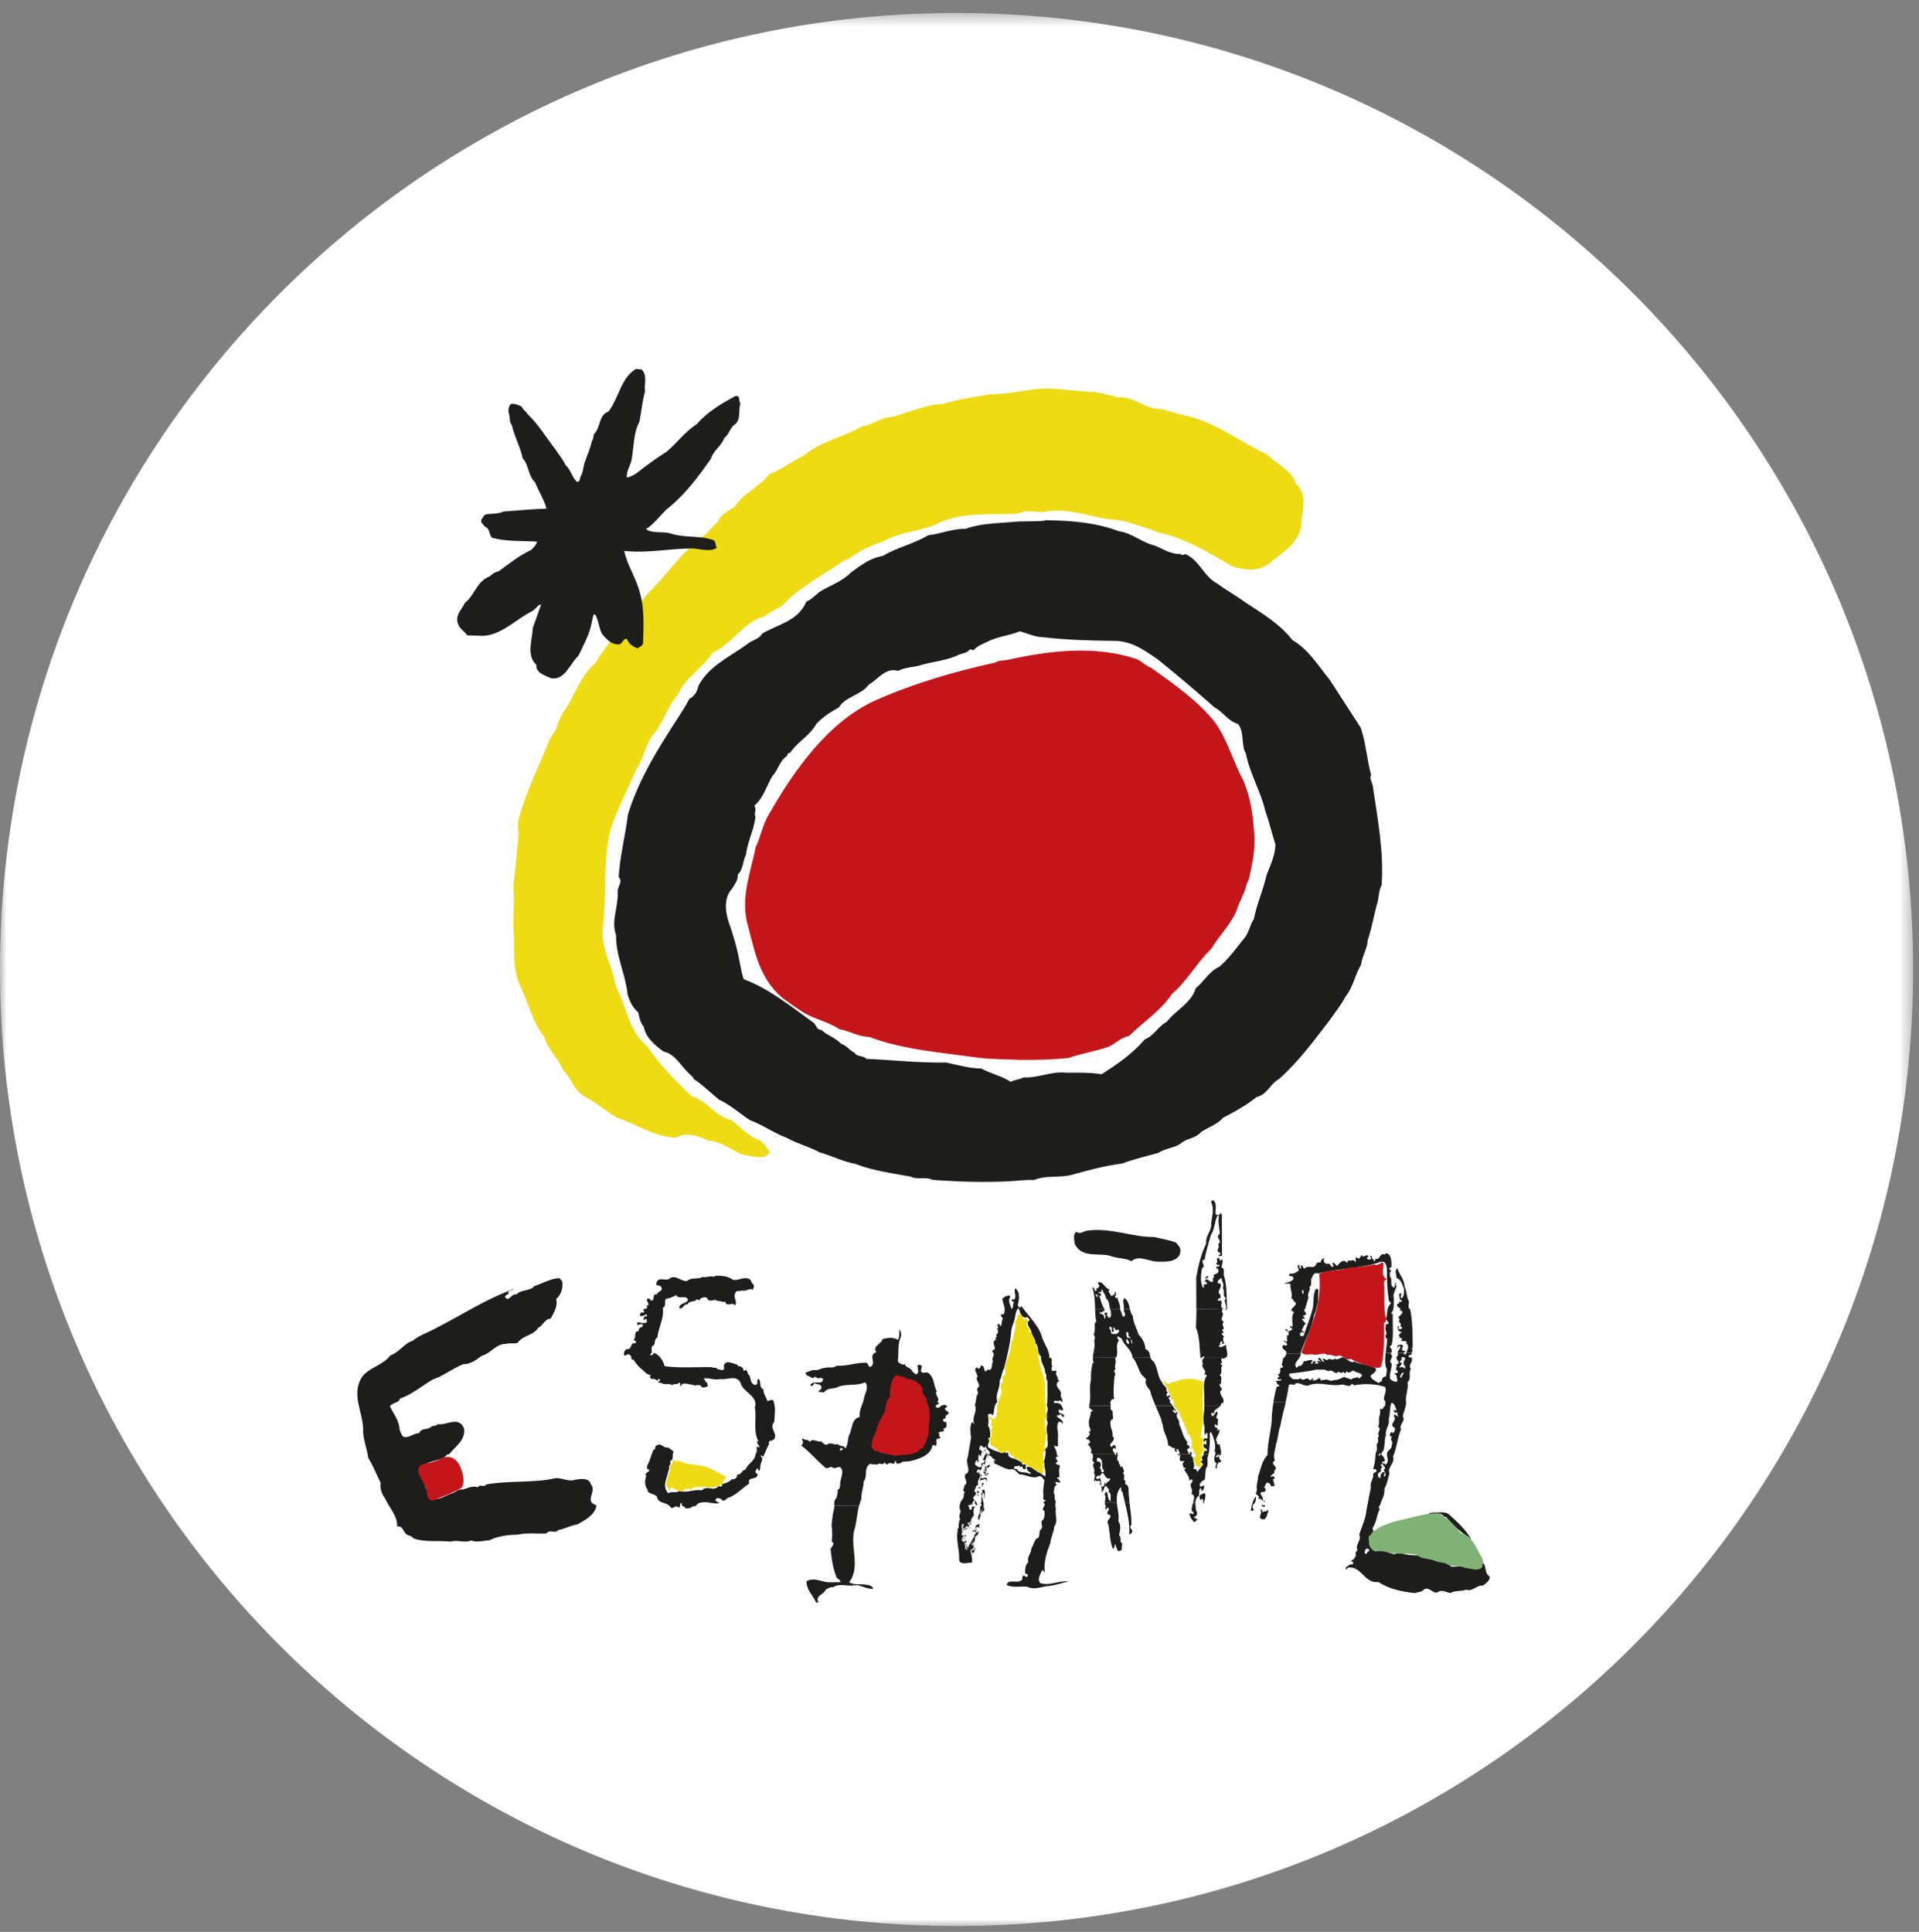 <?xml version="1.0" encoding="UTF-8"?>
<svg width="148px" height="149px" viewBox="0 0 148 149" version="1.1" xmlns="http://www.w3.org/2000/svg" xmlns:xlink="http://www.w3.org/1999/xlink">
    <rect x="0" y="0" width="148" height="149" fill="#808080" stroke="none"/>
    <title>Group 87</title>
    <defs>
        <polygon id="path-1" points="0 0.453 147.547 0.453 147.547 148 0 148"></polygon>
        <polygon id="path-3" points="0 148.547 147.547 148.547 147.547 1 0 1"></polygon>
    </defs>
    <g id="Page-1" stroke="none" stroke-width="1" fill="none" fill-rule="evenodd">
        <g id="Group-87">
            <g id="Group-3" transform="translate(0, 0.547)">
                <mask id="mask-2" fill="white">
                    <use xlink:href="#path-1"></use>
                </mask>
                <g id="Clip-2"></g>
                <path d="M73.773,148 L73.773,148 C33.029,148 0,114.97 0,74.226 L0,74.226 C0,33.482 33.029,0.453 73.773,0.453 C114.517,0.453 147.547,33.482 147.547,74.226 L147.547,74.226 C147.547,114.97 114.517,148 73.773,148" id="Fill-1" fill="#FFFFFF" mask="url(#mask-2)"></path>
            </g>
            <path d="M84.43,30.228 C85.005,30.366 85.611,30.448 86.165,30.653 C87.454,30.499 88.323,31.615 89.632,31.549 C90.48,31.835 91.224,32.01 92.103,32.23 C94.116,32.849 95.831,34.19 97.742,35.061 C98.481,35.824 99.616,36.264 99.96,37.339 C100.874,38.122 100.422,39.325 100.361,40.36 C100.335,41.644 99.113,42.499 98.121,43.257 C97.239,44.112 96.155,44.01 95.05,43.697 C93.238,42.602 91.353,41.485 89.237,41.041 C89.082,40.912 88.867,40.943 88.718,40.826 C87.675,40.503 86.638,40.057 85.513,40.057 C83.891,39.791 82.222,39.151 80.573,39.469 C79.869,39.581 79.243,39.238 78.539,39.607 C76.536,39.745 74.241,39.438 72.351,40.364 C71.01,41.005 69.398,40.999 68.114,41.762 C67.118,42.07 66.296,42.489 65.433,43.109 C64.858,43.283 64.416,43.779 63.877,44.02 C62.634,44.854 61.402,45.541 60.338,46.707 C59.876,46.979 59.389,47.199 58.957,47.532 C57.391,47.926 56.409,49.733 54.941,50.353 C54.206,51.54 52.815,52.257 52.265,53.599 C51.459,54.474 51.192,55.718 50.37,56.67 C49.734,57.494 49.641,58.549 49.04,59.394 C48.409,60.96 47.556,62.429 47.063,64.063 C46.478,66.515 46.811,68.962 46.483,71.572 C46.339,73.237 47.274,74.547 47.494,76.103 C48.342,77.567 48.413,79.467 49.893,80.67 C50.905,82.165 52.003,83.25 53.328,84.54 C54.531,84.894 55.152,86.087 56.364,86.383 C57.077,86.854 57.719,87.694 58.577,87.93 C58.978,88.175 59.076,88.508 59.358,88.836 C59.219,89.051 59.142,89.168 58.885,89.225 C58.335,89.347 57.782,89.076 57.283,89.056 C56.395,88.713 55.557,87.98 54.638,87.986 C53.976,87.643 52.949,87.269 52.168,87.735 C50.478,87.73 49.066,86.665 47.572,86.199 C46.703,85.682 45.933,84.996 45.009,84.525 C44.171,83.946 44.116,83.235 43.443,82.544 C43.027,81.576 42.277,80.972 41.963,79.958 C41.018,78.776 40.762,77.296 40.089,75.996 C39.606,74.834 39.637,73.61 39.642,72.243 C39.498,70.917 39.729,69.602 39.585,68.271 C39.785,66.945 39.867,65.563 40.006,64.211 C39.832,63.566 40.037,63.023 40.217,62.44 C40.783,60.637 41.624,58.948 42.323,57.207 C42.451,56.731 42.939,56.419 42.97,55.913 C43.165,55.447 43.366,54.98 43.7,54.571 C44.387,53.414 44.839,52.042 45.98,51.07 C46.108,50.573 49.739,46.062 49.903,45.832 C50.905,44.859 51.767,43.754 52.707,42.714 C52.835,42.597 54.294,41.297 54.176,41.373 C54.618,41.142 54.89,40.584 55.342,40.288 C55.522,39.761 56.148,39.366 56.636,39.115 C57.324,38.025 58.557,37.564 59.353,36.561 C60.283,36.203 61.093,35.573 61.988,35.127 C63.348,34.011 65.058,33.714 66.527,32.864 C67.318,32.768 67.919,32.199 68.736,32.168 C70.025,31.861 71.416,31.176 72.715,31.16 C73.829,30.801 75.119,30.622 76.352,30.412 C77.789,30.407 78.94,30.09 80.331,29.967 C81.743,29.936 83.084,30.207 84.43,30.228" id="Fill-4" fill="#EEDB14"></path>
            <path d="M88.749,51.489 C90.475,52.713 92.328,53.992 93.699,55.702 C94.69,57.09 95.086,58.718 95.882,60.182 C96.416,61.411 96.637,62.834 96.719,64.196 C96.843,65.521 96.565,66.699 96.298,67.866 C96.072,68.245 96.061,68.711 95.825,69.074 C95.707,69.443 95.491,69.776 95.395,70.155 C94.963,71.256 94.028,72.157 93.412,73.186 C92.267,74.281 91.604,75.617 90.392,76.651 C89.529,77.951 88.179,78.817 87.069,79.902 C86.474,80.01 86.042,80.475 85.513,80.726 C84.496,81.085 83.413,81.238 82.401,81.602 C81.133,81.715 80.054,81.76 78.678,81.745 C77.604,81.694 76.567,81.699 75.473,81.581 C72.603,81.172 69.659,80.967 67.024,79.969 C66.183,79.958 65.52,79.508 64.729,79.375 C63.852,78.776 62.752,78.602 61.858,78.023 C61.36,77.706 60.349,76.974 60.349,76.974 C58.459,75.361 58.196,73.216 57.596,71.071 C57.164,69.013 57.919,67.216 58.269,65.373 C58.68,64.518 58.823,63.545 59.342,62.737 C61.258,59.394 63.887,55.631 67.579,53.987 C70.496,52.702 73.578,51.796 76.747,51.105 C77.029,50.9 77.461,50.962 77.743,50.885 C81.029,50.163 84.517,49.759 87.701,50.849 C88.076,51.018 88.358,51.361 88.749,51.489" id="Fill-6" fill="#C4161A"></path>
            <path d="M49.481,28.493 C49.959,28.944 49.661,29.67 49.749,30.177 C49.543,30.935 49.46,31.785 49.322,32.512 C48.819,33.464 48.906,34.508 48.685,35.578 C48.567,35.988 48.3,36.398 48.341,36.833 C48.644,36.766 48.917,36.628 49.163,36.443 C49.897,35.86 50.642,35.327 51.407,34.841 C52.229,34.16 52.83,33.28 53.739,32.717 C54.524,31.785 55.66,31.114 56.717,30.546 C57.128,30.469 56.933,30.935 57.108,31.104 C56.913,31.667 57.174,32.246 56.722,32.701 C56.311,32.942 56.24,33.5 55.86,33.782 C55.654,34.376 54.987,34.78 54.828,35.384 C53.944,36.638 52.922,38.035 51.679,39.065 C51.052,39.52 50.513,40.406 49.825,40.8 C50.247,41.174 51.093,40.959 51.689,41.138 C52.763,41.502 53.964,41.282 54.981,41.645 C55.244,41.742 55.135,42.064 55.285,42.249 C54.807,42.587 54.052,42.351 53.466,42.3 C51.618,42.295 50.026,42.689 48.141,42.49 C48.372,43.6 49.09,44.614 49.363,45.766 C49.702,46.943 49.64,48.32 49.594,49.606 C49.563,49.811 49.347,49.867 49.204,49.995 C48.835,49.933 48.464,49.611 48.335,49.263 C47.976,49.273 48.033,49.749 47.642,49.698 C47.124,49.708 46.723,49.237 46.425,48.884 C46.194,48.433 46.173,47.911 45.943,47.461 C45.902,47.43 45.876,47.353 45.814,47.374 C45.696,47.548 45.696,47.773 45.645,47.977 C45.475,48.905 45.013,49.728 44.613,50.573 C43.956,51.167 43.57,52.498 42.497,52.309 C42.065,52.093 41.316,51.935 41.367,51.275 C40.576,50.553 41.048,49.365 41.094,48.428 C41.31,47.824 41.521,47.22 41.737,46.611 C41.433,46.657 41.285,47.056 40.961,47.174 C39.739,47.814 38.727,48.93 37.29,49.042 L36.031,49.001 C35.815,48.669 35.487,48.541 35.337,48.141 C35.055,47.461 35.615,47.02 35.851,46.498 C36.596,45.935 36.765,44.824 37.752,44.461 C37.957,44.276 38.172,44.112 38.445,44.071 C39.266,43.477 40.052,42.838 40.951,42.423 C41.156,42.228 41.362,42.034 41.423,41.773 C40.18,41.701 39.138,41.784 37.957,41.481 C37.674,41.235 37.823,40.769 37.392,40.621 C37.304,40.437 37.022,40.309 37.13,40.063 C37.269,39.909 37.269,39.761 37.474,39.674 C37.865,39.597 38.424,39.659 38.814,39.454 C39.97,39.372 41.064,39.254 42.147,39.228 C41.983,38.558 41.537,37.892 41.274,37.201 C40.71,36.684 40.802,35.865 40.314,35.348 C40.129,34.462 39.672,33.69 39.482,32.804 C39.277,32.568 39.338,32.23 39.261,31.943 C39.174,31.682 39.215,31.37 39.389,31.165 C39.734,31.109 39.996,31.237 40.257,31.381 C40.325,31.626 40.571,31.693 40.648,31.898 C41.537,32.726 42.147,33.791 42.867,34.698 C43.097,35.087 43.431,35.44 43.606,35.86 C44.027,36.233 44.094,36.766 44.479,37.15 C44.813,37.191 44.664,36.817 44.823,36.674 C45.008,36.295 44.982,35.845 45.168,35.466 C45.327,34.99 45.543,34.534 45.64,34.037 C45.789,33.833 45.737,33.715 45.809,33.474 C46.348,32.968 46.148,32.005 46.928,31.744 C47.735,30.679 47.878,29.169 49.044,28.452 L49.481,28.493 Z" id="Fill-8" fill="#1D1E1C"></path>
            <path d="M80.424,49.145 C82.406,49.365 83.932,49.401 85.883,49.427 C87.249,49.421 88.204,50.107 89.268,50.84 C90.721,52.001 92.262,53.312 93.649,54.541 C94.331,54.904 94.711,55.616 95.472,55.831 C96.005,56.456 95.682,57.438 96.088,58.114 C96.386,59.655 97.212,60.992 97.577,62.512 C97.875,63.372 98.091,64.268 98.368,65.144 C98.337,66.009 97.973,66.72 97.685,67.478 C97.428,68.645 96.925,69.715 96.698,70.893 C96.365,71.368 96.334,71.962 95.923,72.408 C95.286,73.207 94.793,73.903 94.028,74.573 C93.283,74.881 92.842,75.72 92.215,76.222 C91.907,77.343 90.685,77.901 89.971,78.817 C89.324,79.155 89,79.887 88.286,80.164 C87.316,81.311 86.13,82.094 84.964,82.852 C84.044,82.703 83.11,82.729 82.236,82.734 C81.086,82.595 80.074,83.164 78.945,83.092 C78.642,83.276 78.251,83.256 77.948,83.44 C77.255,82.969 76.418,82.821 75.695,82.411 C74.785,82.406 73.851,82.135 72.967,81.946 C70.923,81.987 68.863,81.756 66.82,81.664 C66.568,81.372 66.096,81.546 65.91,81.193 C65.48,80.998 65.305,80.624 64.868,80.507 C64.421,80.01 63.816,79.882 63.348,79.432 C62.988,79.452 62.957,79.053 62.742,78.874 C61.027,77.66 59.321,76.242 57.36,75.525 C57.206,75.116 57.15,74.666 57.052,74.23 C56.852,73.13 56.548,72.075 56.174,71.041 C55.922,70.222 55.829,69.208 56.466,68.538 C56.661,68.189 56.939,67.887 56.898,67.457 C57.339,67.032 57.282,66.398 57.539,65.901 C57.653,64.887 58.151,64.022 58.264,63.009 C58.12,62.717 58.392,62.415 58.176,62.144 C58.952,61.452 59.101,60.608 59.599,59.809 C60.02,59.4 60.112,58.662 60.719,58.293 C60.672,58.048 60.945,58.14 61.022,57.945 C61.571,57.178 62.47,56.722 62.963,55.826 C63.461,55.293 64.072,54.894 64.689,54.566 C65.228,53.691 66.362,53.655 67.02,52.79 C67.744,52.375 68.304,51.449 69.27,51.746 C69.819,51.428 70.532,51.485 71.128,51.264 C72.078,51.003 73.111,50.932 73.984,50.476 C74.277,50.389 74.59,50.353 74.806,50.087 C74.913,50.077 74.99,50.164 75.109,50.128 C75.391,49.806 75.812,49.652 76.187,49.478 C76.952,49.089 77.851,49.017 78.653,48.694 C79.242,48.838 79.777,49.129 80.424,49.145 M86.283,40.969 C87.301,41.107 88.07,41.85 89.057,42.08 C89.709,42.336 90.325,42.777 91.05,42.72 C91.168,42.925 91.312,42.685 91.481,42.761 C92.533,43.263 92.862,44.481 93.869,44.999 C94.542,45.505 95.368,45.956 96.041,46.457 C97.346,47.317 98.676,48.091 99.688,49.38 C100.925,50.087 101.645,51.326 102.559,52.437 L104.951,56.138 C105.347,57.346 105.414,58.534 105.742,59.763 C105.594,60.075 105.83,60.336 105.876,60.628 C106.24,63.162 106.739,65.655 106.554,68.266 C106.297,68.732 106.364,69.326 106.169,69.822 C105.943,70.718 105.774,71.635 105.486,72.5 C105.455,73.191 105.044,73.734 104.972,74.399 C104.489,75.187 104.371,76.13 103.771,76.862 C103.416,77.543 102.944,78.106 102.523,78.72 C101.347,80.236 100.15,81.889 98.64,83.22 C97.946,83.599 97.726,84.433 96.914,84.608 C96.103,85.268 95.209,85.744 94.321,86.215 C93.869,86.732 93.196,86.942 92.637,87.3 C92.195,87.833 91.512,87.767 91.039,88.211 C90.521,88.549 89.873,88.56 89.355,88.908 C88.415,89.169 87.46,89.399 86.546,89.737 C85.195,89.906 83.927,90.254 82.653,90.612 C81.677,90.863 80.619,90.618 79.751,91.012 C79.104,90.981 78.508,91.068 77.892,91.104 C75.848,91.206 74.03,91.15 71.914,90.997 C71.37,90.72 70.769,91.022 70.225,90.746 C68.781,90.48 67.313,90.29 65.978,89.768 C65.002,89.589 64.144,89.138 63.204,88.872 C62.393,88.432 61.494,88.211 60.688,87.761 C59.692,87.397 58.823,86.753 57.827,86.389 C57.036,85.862 56.297,85.196 55.439,84.802 C54.787,84.275 54.145,83.619 53.483,83.21 C53.503,83.056 53.298,83.005 53.267,82.908 C52.528,82.303 52.148,81.316 51.182,81.101 C50.529,80.64 49.779,79.995 49.661,79.207 C49.39,78.884 49.302,78.485 49.225,78.085 C48.768,77.686 48.542,77.195 48.399,76.662 C48.229,75.095 47.489,73.718 47.515,72.131 C47.099,70.969 47.726,69.909 47.633,68.722 C47.653,68.353 48.054,67.985 47.715,67.642 C47.808,66.024 48.234,64.437 48.434,62.804 C49.097,60.653 50.186,58.678 51.403,56.752 C51.973,55.801 52.651,54.884 53.169,53.896 C53.56,53.701 53.776,53.333 53.858,52.903 C54.674,51.357 56.25,50.681 57.612,49.698 C57.976,49.36 58.51,49.34 58.778,48.874 C59.964,48.147 61.545,47.927 62.188,46.401 C62.557,46.248 62.845,45.945 63.179,45.664 C64.021,45.131 64.889,44.901 65.644,44.143 C66.367,43.611 67.143,43.028 68.063,42.884 C69.188,42.223 70.482,41.937 71.606,41.277 C72.582,41.174 73.435,40.764 74.461,40.79 C75.576,40.376 76.855,40.36 78.098,40.257 C78.899,40.171 79.767,40.242 80.568,40.16 L80.609,40.12 C82.612,40.15 84.496,40.293 86.283,40.969" id="Fill-10" fill="#1D1E1C"></path>
            <path d="M105.726,119.292 C105.788,119.451 105.901,119.578 106.101,119.645 C106.296,119.558 106.425,119.655 106.62,119.558 L106.579,119.599 C106.99,119.455 107.319,120.04 107.704,119.809 C108.027,119.722 108.484,119.957 108.829,119.937 C108.829,119.937 109.281,119.978 109.414,119.968 C109.738,120.116 110.107,120.203 110.564,120.321 C110.923,120.546 111.54,120.372 111.864,120.792 C112.187,120.961 112.664,120.618 112.989,120.919 C113.085,120.93 113.224,120.802 113.291,120.961 C113.712,120.807 114.051,121.201 114.298,120.843 C114.365,120.689 114.242,120.654 114.37,120.525 C114.672,120.848 114.457,121.304 114.894,121.601 C114.894,121.98 114.59,122.087 114.374,122.292 C113.917,122.205 113.533,122.804 113.076,122.599 C112.793,122.753 112.207,122.645 111.864,122.86 C111.55,122.819 111.211,122.574 110.909,122.778 C110.529,123.009 110.236,122.297 109.784,122.609 C109.686,122.793 109.352,122.773 109.136,122.87 C108.181,122.768 107.144,122.574 106.317,122.015 C105.213,122.159 105.023,120.766 103.975,120.899 C103.934,120.976 103.8,121.007 103.847,121.114 C103.79,121.048 103.8,120.94 103.8,120.854 C103.975,120.843 104.104,120.562 104.278,120.679 C104.32,120.623 104.396,120.582 104.366,120.505 C104.325,120.449 104.181,120.454 104.237,120.331 C104.432,120.331 104.463,120.106 104.581,119.983 C104.535,119.834 104.514,119.64 104.709,119.594 C104.648,119.486 104.638,119.384 104.653,119.287 L105.726,119.292 Z M105.578,119.645 C105.393,119.635 105.393,120.054 105.234,119.732 C105.31,119.614 105.254,119.507 105.408,119.43 C105.526,119.44 105.664,119.527 105.578,119.645 L105.578,119.645 Z" id="Fill-12" fill="#1D1E1C"></path>
            <path d="M99.169,108.121 C99.025,108.73 98.851,109.329 98.748,109.959 C98.563,110.415 98.589,110.932 98.409,111.382 C98.378,111.802 98.142,112.237 98.327,112.636 C97.864,112.964 98.687,113.107 98.285,113.415 L98.285,113.542 C98.285,113.716 97.916,113.737 98.028,113.932 C98.08,113.845 98.167,113.834 98.244,113.885 C98.321,113.916 98.275,114.003 98.291,114.059 L98.162,114.105 C98.25,114.244 98.25,114.418 98.296,114.581 C98.23,114.638 98.121,114.628 98.034,114.628 C97.987,114.541 97.957,114.433 97.859,114.372 C97.557,114.264 97.644,114.623 97.469,114.72 C97.598,114.73 97.613,114.868 97.598,114.981 C97.469,115.166 97.336,114.971 97.207,115.155 C97.253,115.36 97.48,115.544 97.382,115.759 C97.295,115.662 97.218,115.503 97.079,115.631 C97.079,115.59 97.089,115.524 97.032,115.503 C97.073,115.513 97.1,115.483 97.12,115.457 L96.816,115.155 C96.971,115.135 96.884,114.95 96.945,114.853 C96.857,114.618 97.027,114.203 97.027,113.86 C97.243,113.297 97.305,112.682 97.757,112.216 C97.741,111.085 98.106,110.23 98.091,109.15 C98.116,108.823 98.157,108.474 98.219,108.131 L99.169,108.121 Z M108.444,108.09 C108.465,108.5 108.264,108.832 108.182,109.237 C108.444,109.637 107.848,109.851 108.054,110.23 C107.786,110.855 107.725,111.633 107.453,112.303 L107.412,112.262 C107.653,112.846 106.981,113.097 107.155,113.645 C107.026,114.085 106.996,114.413 106.77,114.812 C106.826,115.319 106.523,115.708 106.426,116.107 C106.199,116.225 106.503,116.399 106.338,116.538 C106.144,117.013 106.158,117.402 105.866,117.832 C105.825,117.919 105.953,118.038 105.912,118.175 C105.728,118.165 105.922,118.457 105.696,118.39 C105.655,118.667 105.614,119.02 105.717,119.287 L104.648,119.291 C104.695,118.984 104.987,118.708 104.834,118.35 C105.003,117.766 105.337,117.141 105.389,116.45 C105.506,115.877 105.609,115.242 105.728,114.725 C105.609,114.356 105.974,114.034 105.897,113.691 C105.928,113.553 106.349,113.507 106.066,113.302 L105.892,113.302 C106.061,112.872 106.051,112.473 106.102,112.047 C106.262,111.823 106.153,111.638 106.185,111.356 C106.431,111.182 106.138,110.937 106.354,110.752 C106.128,110.538 106.621,110.199 106.267,110.02 C106.441,109.856 106.287,109.447 106.395,109.201 C106.472,109.038 106.426,108.823 106.436,108.638 C106.662,108.832 106.651,108.484 106.826,108.423 C106.811,108.3 106.857,108.198 106.842,108.101 L108.444,108.09 Z M107.704,108.761 C107.674,108.827 107.479,108.674 107.488,108.848 C107.545,108.889 107.586,108.976 107.663,108.976 L107.751,108.889 L107.797,109.191 L107.838,109.191 L107.838,109.278 C107.761,109.201 107.653,109.139 107.535,109.104 C107.417,109.191 107.565,109.278 107.581,109.365 C107.602,109.626 107.129,109.918 107.54,110.097 C107.638,110.235 107.551,110.41 107.453,110.527 L107.324,110.44 C107.227,110.517 107.176,110.614 107.196,110.742 C107.227,110.819 107.315,110.773 107.37,110.783 C107.104,111.085 107.524,111.162 107.329,111.428 C107.376,111.73 107.104,111.797 106.985,112.032 C106.888,112.354 107.19,112.636 106.903,112.938 C106.774,113.015 106.749,112.733 106.642,112.897 C106.662,113.112 106.847,113.072 106.815,113.287 C106.533,113.353 107.108,113.737 106.733,113.89 C106.688,113.803 106.821,113.686 106.774,113.547 C106.636,113.481 106.549,113.645 106.472,113.762 L106.472,113.978 C106.364,114.009 106.276,113.881 106.256,113.803 C106.276,113.737 106.308,113.675 106.297,113.589 C106.405,113.63 106.436,113.502 106.513,113.46 C106.456,113.343 106.482,113.246 106.601,113.159 L106.472,112.984 L106.647,112.897 C106.59,112.877 106.606,112.81 106.601,112.769 C106.651,112.693 106.774,112.749 106.815,112.641 C106.719,112.339 106.683,112.339 106.467,112.124 L106.379,112.298 C106.323,112.278 106.338,112.211 106.333,112.17 L106.421,112.083 C106.441,112.14 106.508,112.124 106.549,112.124 L106.59,111.91 C106.58,111.95 106.61,111.976 106.631,111.996 C106.847,111.607 106.733,111.08 106.888,110.655 C106.801,110.235 107.222,109.877 107.099,109.447 C107.247,109.002 107.14,108.679 107.309,108.193 C107.576,108.224 107.607,108.556 107.704,108.761 L107.704,108.761 Z" id="Fill-14" fill="#1D1E1C"></path>
            <path d="M106.867,104.359 C106.81,104.825 106.785,105.285 106.96,105.613 C106.939,105.797 106.929,106.023 106.878,106.176 C106.662,106.135 106.533,106.402 106.574,106.565 C106.379,106.478 106.415,106.76 106.23,106.611 C106.035,106.484 105.701,106.345 105.707,106.094 C105.912,105.91 106.096,105.864 106.138,105.577 C105.63,105.204 104.889,105.28 104.402,104.978 L104.402,105.065 C103.981,105.065 103.925,104.743 103.534,104.682 C103.349,104.738 103.102,104.942 102.928,104.768 C102.809,105.04 102.527,104.64 102.363,104.902 C102.234,104.922 102.138,104.718 102.013,104.814 C102.004,104.902 102.152,104.922 102.101,105.03 C101.927,105.05 101.936,104.738 101.711,104.727 C101.613,104.784 101.711,104.855 101.757,104.902 L101.886,105.03 C101.767,105.061 101.68,104.871 101.583,104.989 C101.624,105.045 101.701,105.086 101.67,105.162 L101.408,105.162 C101.388,105.096 101.459,105.076 101.495,105.035 C101.465,104.958 101.377,105.004 101.32,104.994 C101.172,105.025 101.31,105.255 101.105,105.168 L101.233,104.906 C100.981,104.845 100.822,104.984 100.54,104.994 C100.519,105.122 100.442,105.245 100.324,105.342 C100.185,105.311 100.052,105.398 100.021,105.516 C99.621,105.122 100.335,104.825 100.329,104.384 L99.2,104.39 C99.189,104.538 99.082,104.697 98.932,104.784 C98.964,104.912 98.881,105.096 98.846,105.26 C99.184,105.613 98.573,105.347 98.758,105.736 C98.707,105.843 98.707,105.997 98.542,105.997 L98.671,106.171 C98.65,106.227 98.583,106.212 98.542,106.218 L98.542,106.345 C98.639,106.509 98.835,106.202 98.804,106.473 C98.676,106.432 98.532,106.561 98.373,106.473 C98.501,106.581 98.45,106.832 98.676,106.816 C98.655,106.904 98.568,106.98 98.46,106.944 C98.362,107.328 98.275,107.727 98.209,108.127 L99.153,108.127 C99.241,107.753 99.323,107.379 99.369,106.985 C99.41,106.509 99.81,106.996 99.929,106.683 C100.283,106.596 100.689,107.026 101.013,106.811 C101.804,106.55 102.604,106.934 103.395,106.801 C103.719,106.693 104.037,107.113 104.263,106.714 C104.33,106.755 104.402,106.811 104.438,106.842 C105.26,106.688 106.107,106.729 106.821,106.965 C106.985,107.318 106.703,107.599 106.739,107.958 C106.805,108.009 106.831,108.061 106.842,108.111 L108.433,108.101 C108.433,108.076 108.433,108.055 108.429,108.035 C108.402,107.579 108.638,107.083 108.552,106.611 C108.895,106.319 108.593,105.92 108.808,105.572 C108.556,105.27 109.055,105.009 108.849,104.666 L108.721,104.712 C108.69,104.671 108.613,104.646 108.634,104.584 C108.685,104.507 108.763,104.487 108.849,104.497 C108.849,104.456 108.839,104.39 108.89,104.369 C108.89,104.369 108.89,104.364 108.886,104.364 L108.438,104.369 C108.429,104.4 108.418,104.431 108.413,104.462 C108.336,104.492 108.295,104.42 108.238,104.375 L108.243,104.369 L107.776,104.375 C107.781,104.42 107.802,104.462 107.847,104.507 C107.386,104.81 108.228,105.076 107.633,105.285 L107.761,105.373 C107.622,105.5 107.633,105.654 107.806,105.762 C107.827,105.997 107.612,105.849 107.55,105.936 L107.724,106.11 C107.647,106.238 107.889,106.453 107.683,106.586 C107.509,106.545 107.324,106.498 107.206,106.33 C107.129,105.941 107.345,105.583 107.329,105.162 C107.006,104.906 107.606,104.656 107.242,104.431 L107.283,104.39 C107.283,104.39 107.283,104.384 107.288,104.384 L106.867,104.359 Z M108.259,105.869 C108.249,106.033 108.11,106.033 108.09,106.258 L108.002,106.258 C107.956,106.074 108.14,105.813 108.259,105.869 L108.259,105.869 Z M102.456,105.756 C102.748,105.531 103.041,106.13 103.19,105.797 C103.318,105.797 103.472,105.992 103.58,105.797 L103.755,105.926 C103.806,105.884 103.822,105.818 103.843,105.751 C104.084,106.007 104.155,105.731 104.407,105.705 C104.592,105.92 104.936,105.823 105.059,106.089 C104.951,106.13 104.854,106.448 104.716,106.222 C104.674,106.222 104.607,106.212 104.587,106.269 C104.52,106.248 104.294,106.289 104.196,106.402 C104.043,106.284 103.827,106.314 103.678,106.186 C103.452,106.294 103.179,106.448 102.815,106.448 C102.62,106.622 102.327,106.263 102.122,106.448 C102.045,106.397 101.958,106.406 101.906,106.494 L101.777,106.279 C101.593,106.345 101.454,106.519 101.218,106.453 L101.305,106.325 C101.167,106.238 101.167,106.478 101.002,106.453 C100.797,106.074 100.504,106.648 100.308,106.284 C100.144,106.448 99.908,106.34 99.703,106.371 L99.4,106.069 C99.456,106.048 99.441,105.982 99.441,105.941 C100.124,105.854 100.817,105.797 101.474,105.633 L102.168,105.633 L102.456,105.756 Z M108.341,104.876 C108.233,104.973 108.254,105.127 108.254,105.265 C108.459,105.362 108.341,105.526 108.341,105.608 C108.31,105.434 108.079,105.393 107.951,105.48 L107.91,105.439 C108.028,105.352 108.049,105.234 108.125,105.137 C108.095,105.061 108.007,105.106 107.951,105.096 C107.93,104.932 108.187,104.902 108.079,104.748 C108.145,104.554 108.459,104.712 108.341,104.876 L108.341,104.876 Z" id="Fill-16" fill="#1D1E1C"></path>
            <path d="M99.21,104.384 C99.215,104.271 99.164,104.159 99.03,104.087 C98.923,104.036 98.835,103.841 98.984,103.744 C99.092,103.698 99.159,103.861 99.246,103.744 C99.298,103.616 99.158,103.518 99.071,103.488 L99.03,103.488 L99.03,103.401 C99.117,103.422 99.226,103.56 99.292,103.401 C99.174,103.237 99.344,103.119 99.205,102.971 L99.333,103.012 C99.41,102.946 99.364,102.838 99.374,102.751 C99.344,102.577 99.062,102.72 99.158,102.495 C99.287,102.495 99.364,102.817 99.508,102.623 L99.683,102.536 C99.672,102.418 99.467,102.428 99.508,102.28 L99.637,102.28 C99.626,102.321 99.657,102.346 99.678,102.367 C99.729,101.978 99.544,101.568 99.801,101.2 L99.585,101.072 C99.574,100.836 100.253,100.595 99.755,100.339 C99.785,100.232 99.657,100.145 99.58,100.124 C99.739,99.802 99.457,99.392 99.533,99.044 C99.38,98.967 99.189,99.014 99.015,99.003 C99.262,98.886 99.554,98.906 99.749,98.655 C99.79,98.363 99.523,98.44 99.4,98.399 C99.39,98.332 99.478,98.302 99.441,98.225 C99.692,98.266 99.981,98.179 100.176,97.964 C100.145,97.836 100.067,97.729 100.088,97.575 L100.217,97.575 C100.227,97.662 100.186,97.769 100.263,97.836 C100.51,97.826 100.119,97.524 100.438,97.621 C100.494,97.698 100.494,97.826 100.612,97.836 C100.936,97.498 101.393,97.974 101.522,97.442 C101.608,97.401 101.727,97.299 101.824,97.395 C101.875,97.268 101.942,97.048 102.127,97.048 C102.05,97.273 102.106,97.426 102.343,97.478 C102.579,97.391 102.615,97.616 102.733,97.734 L102.861,97.646 C102.861,97.56 102.666,97.411 102.861,97.386 L103.123,97.642 C103.262,97.488 103.586,97.012 103.857,97.381 C103.986,97.391 103.898,97.252 103.986,97.206 C104.182,97.324 104.397,97.032 104.505,97.334 C104.644,97.217 104.516,97.14 104.546,96.991 C104.633,96.981 104.71,97.001 104.762,97.079 C104.91,97.048 104.937,96.874 105.019,96.776 C105.173,97.144 105.362,96.602 105.537,96.904 L105.409,97.032 C105.506,97.196 105.594,97.14 105.712,97.119 C105.851,97.032 105.496,96.838 105.799,96.858 C105.712,97.073 105.953,97.052 105.933,97.247 C105.974,97.247 106.04,97.258 106.061,97.201 L106.061,97.073 C106.441,97.232 106.405,96.566 106.795,96.766 C106.893,96.561 107.022,96.7 107.14,96.766 C107.324,97.022 107.324,97.422 107.314,97.713 C107.247,97.754 107.149,97.79 107.14,97.887 L107.314,98.016 C107.108,98.112 107.217,98.297 107.186,98.445 C107.458,98.691 107.114,99.223 107.535,99.305 C107.622,99.198 107.545,99.024 107.622,98.916 C107.786,98.947 107.483,99.121 107.71,99.131 C107.699,99.403 107.376,99.771 107.499,100.124 C107.468,100.437 107.565,101.02 107.288,101.292 C107.309,101.348 107.376,101.332 107.417,101.332 C107.386,102.121 107.499,102.92 107.34,103.708 L107.165,103.882 C107.335,103.989 107.381,104.189 107.299,104.348 L106.862,104.353 C106.908,103.964 106.985,103.57 106.985,103.237 C106.857,103.227 106.842,103.089 106.857,102.976 C107.083,102.868 106.724,102.48 106.898,102.331 C106.713,102.126 107.093,102.146 107.114,102.029 C106.996,101.942 106.97,101.824 106.898,101.727 C107.047,101.251 106.872,100.908 107.283,100.518 L107.108,100.303 C106.996,99.505 106.949,98.773 106.97,97.974 C106.934,97.652 106.924,97.206 106.446,97.33 C105.147,97.8 103.365,97.826 101.86,98.164 C101.49,98.317 101.511,97.995 101.213,98.425 L101.254,98.466 C100.972,98.65 101.279,99.06 100.997,99.244 C101.115,99.469 100.772,99.771 100.915,100.063 C100.828,100.355 100.746,100.637 100.658,100.928 C100.551,101.036 100.581,101.143 100.704,101.23 C100.813,101.476 100.52,101.394 100.489,101.532 L100.617,101.619 C100.648,101.855 100.489,101.609 100.401,101.747 L100.704,102.09 L100.53,102.265 C100.607,102.341 100.176,102.684 100.576,102.695 C100.51,102.909 100.371,102.633 100.314,102.781 C100.237,102.889 100.237,102.935 100.314,103.043 L100.53,103.043 C100.776,102.31 101.079,101.594 101.259,100.841 C101.331,100.365 101.265,99.838 101.47,99.418 C101.547,99.428 101.645,99.387 101.686,99.459 L101.645,100.411 C101.547,100.744 101.506,101.103 101.347,101.404 C101.197,102.397 100.658,103.339 100.319,104.302 C100.324,104.328 100.33,104.353 100.33,104.379 L99.21,104.384 Z M107.792,104.353 C107.766,104.133 108.167,103.938 107.904,103.795 L107.776,103.969 L107.776,103.754 C107.961,103.744 108.069,103.611 108.208,103.795 C108.208,103.923 108.013,104.077 108.208,104.184 L108.382,104.184 C108.382,104.256 108.306,104.296 108.259,104.348 L107.792,104.353 Z M108.454,104.353 C108.536,104.112 108.727,103.831 108.47,103.626 L108.47,103.452 L108.038,103.411 C108.079,103.355 108.156,103.314 108.126,103.237 C108.095,103.16 108.008,103.206 107.951,103.196 C107.961,103.109 107.94,103.032 107.863,102.981 L108.12,102.72 C107.884,102.751 107.786,102.525 107.772,102.331 C107.792,102.274 107.858,102.29 107.899,102.285 C107.92,102.352 107.849,102.372 107.813,102.413 C107.899,102.541 108.018,102.551 108.115,102.453 L108.156,102.413 C108.1,102.372 108.059,102.285 107.981,102.285 C108.059,102.177 108.059,102.131 107.981,102.024 C107.756,101.916 108.079,101.742 107.849,101.635 C107.899,101.46 108.182,101.374 108.151,101.159 C108.095,101.072 108.013,101.061 107.936,101.117 C108.202,100.816 107.622,100.872 107.761,100.56 C107.879,100.611 107.879,100.473 107.936,100.431 L107.936,100.344 L108.023,100.431 L108.151,100.303 C107.869,100.303 107.977,99.991 107.89,99.828 C107.931,99.771 107.997,99.761 108.064,99.74 C108.141,99.848 107.904,100.022 108.11,100.13 C108.295,99.976 108.295,99.664 108.279,99.397 C108.161,99.095 108.028,98.635 107.715,98.579 C107.704,98.363 107.54,97.995 107.756,97.8 C107.92,98.287 108.3,98.671 108.326,99.223 C108.49,99.536 108.47,99.868 108.588,100.217 C108.793,100.488 108.47,100.78 108.763,100.995 C108.947,101.922 108.952,102.981 108.947,103.928 L108.86,104.016 C109.061,104.066 108.834,104.215 108.901,104.353 L108.454,104.353 Z M100.53,99.807 C100.433,99.776 100.386,99.592 100.442,99.505 L100.53,99.505 L100.53,99.807 Z" id="Fill-18" fill="#1D1E1C"></path>
            <path d="M106.672,97.37 C106.78,97.8 106.415,98.409 106.981,98.665 C106.852,98.675 106.734,98.793 106.724,98.926 C106.847,99.776 106.656,100.881 106.908,101.732 C106.899,101.849 106.888,101.957 106.734,102.033 C106.729,103.165 106.795,104.276 106.528,105.356 C106.369,105.592 106.149,105.443 105.963,105.489 C105.312,105.264 104.695,105.146 104.187,104.803 C103.786,104.957 103.58,104.527 103.232,104.547 C102.918,104.721 102.702,104.399 102.363,104.506 C102.061,104.24 101.681,104.573 101.279,104.466 C100.92,104.414 100.607,104.598 100.371,104.296 C101.023,102.459 102.025,100.513 101.736,98.251 C102.363,97.892 103.35,98.061 103.986,97.769 C104.746,97.744 105.373,97.657 106.02,97.503 L106.02,97.544 C106.251,97.63 106.477,97.39 106.672,97.37" id="Fill-20" fill="#C4161A"></path>
            <path d="M96.734,115.964 C96.606,116.04 96.595,116.168 96.606,116.312 L96.734,116.44 C96.647,116.45 96.559,116.604 96.472,116.486 C96.513,116.143 96.622,115.688 96.857,115.406 C96.873,115.575 96.863,115.8 96.734,115.964" id="Fill-22" fill="#1D1E1C"></path>
            <path d="M97.555,115.744 C97.567,115.785 97.534,115.811 97.514,115.831 L97.386,115.831 C97.459,115.856 97.48,115.724 97.555,115.744" id="Fill-24" fill="#1D1E1C"></path>
            <path d="M97.555,116.22 C97.48,116.168 97.197,116.22 97.341,116.045 C97.407,116.132 97.612,116.036 97.555,116.22" id="Fill-26" fill="#1D1E1C"></path>
            <path d="M97.387,116.655 C97.428,116.537 97.603,116.558 97.649,116.568 C97.669,116.547 97.705,116.527 97.69,116.481 C97.731,116.481 97.798,116.471 97.819,116.522 C97.741,116.757 97.659,117.253 97.387,117.172 C96.9,117.085 97.408,116.762 97.212,116.481 L97.3,116.394 L97.387,116.655 Z" id="Fill-28" fill="#1D1E1C"></path>
            <path d="M111.721,116.772 C112.363,117.351 113.015,117.934 113.461,118.707 C113.406,118.667 113.277,118.697 113.333,118.58 C112.619,118.205 111.931,117.463 111.51,116.987 L111.335,116.987 L111.376,116.946 L111.16,116.772 L110.211,116.777 C110.232,116.624 110.416,116.71 110.514,116.649 C110.96,116.69 111.34,116.537 111.721,116.772" id="Fill-30" fill="#1D1E1C"></path>
            <path d="M105.696,118.395 C105.696,118.395 105.948,117.719 108.048,117.228 C110.148,116.737 110.216,116.69 111.048,116.721 C111.048,116.721 111.355,117.039 111.566,117.115 C111.782,117.192 112.665,118.298 112.721,118.272 C112.778,118.252 113.41,118.472 113.826,119.291 C114.236,120.111 114.401,120.187 114.37,120.525 C114.37,120.525 114.365,121.134 113.733,121.048 C113.101,120.96 112.51,120.776 112.51,120.776 C112.51,120.776 111.771,120.848 111.53,120.586 C111.499,120.551 111.032,120.499 110.909,120.454 C110.785,120.407 110.667,120.315 109.927,120.207 C109.193,120.1 109.65,119.829 108.315,119.834 C108.222,119.834 107.719,119.793 107.154,119.793 C107.108,119.793 106.974,119.614 105.978,119.619 C105.922,119.619 105.537,119.306 105.583,118.979 C105.593,118.902 105.557,118.692 105.557,118.692 L105.567,118.467 L105.696,118.395 Z" id="Fill-32" fill="#80B175"></path>
            <path d="M66.249,116.118 C66.116,116.66 66.075,117.244 65.951,117.797 C65.458,119.138 66.439,120.817 65.489,122.03 C65.812,122.236 66.26,122.179 66.614,122.2 C66.886,122.241 67.261,122.241 67.353,122.543 C66.983,122.578 66.521,122.343 66.096,122.246 C66.039,122.286 65.88,122.333 65.88,122.205 L65.792,122.292 C65.264,122.328 64.688,122.102 64.236,122.425 C64,122.364 63.856,122.532 63.677,122.599 C63.568,122.978 62.845,123.044 63.116,123.592 L62.942,123.592 C62.69,123.044 62.192,122.615 62.202,121.954 C62.752,121.626 63.384,122.005 63.893,122.036 L64.801,122.03 C64.853,121.78 64.529,121.806 64.498,121.6 C64.226,120.956 64.134,120.167 64.057,119.486 C64.107,119.292 64.457,119.066 64.139,118.882 C64.2,118.503 64.2,118.053 64.134,117.674 C64.185,117.275 64.185,116.896 64.303,116.466 C64.344,116.348 64.344,116.235 64.344,116.128 L66.249,116.118 Z" id="Fill-34" fill="#1D1E1C"></path>
            <path d="M64.344,116.128 C64.339,115.908 64.319,115.703 64.519,115.519 C64.539,115.366 64.637,115.14 64.601,114.915 C64.73,114.838 64.807,114.741 64.771,114.567 L64.812,114.567 C64.703,114.157 65.228,113.44 64.766,113.144 C64.56,113.124 64.344,113.348 64.159,113.144 L64.118,113.185 C64.18,112.98 63.775,113.415 63.6,113.144 C62.957,112.617 62.48,111.992 61.818,111.511 L61.818,111.424 C61.982,111.434 61.849,111.25 61.946,111.209 C61.936,111.122 61.781,111.034 61.9,110.947 C62.064,111.096 62.321,110.999 62.465,111.203 C62.659,110.891 63.04,111.244 63.286,111.158 C63.461,111.244 63.61,111.501 63.805,111.413 C64.052,111.173 64.38,111.511 64.586,111.368 C64.694,111.495 64.987,111.572 65.105,111.536 C65.073,111.613 65.151,111.654 65.192,111.71 C65.417,111.418 65.362,111.009 65.49,110.671 C65.757,110.205 65.639,109.427 66.306,109.289 C66.229,108.705 66.604,108.25 66.645,107.779 C66.742,107.409 67.02,106.98 66.727,106.611 C65.937,106.949 65.202,106.647 64.432,107.052 C64.087,107.072 63.718,107.128 63.523,107.4 C63.414,107.348 63.261,107.359 63.132,107.359 C63.112,107.185 63.425,107.185 63.348,106.97 C63.25,106.658 63.025,106.842 62.829,106.668 C62.711,106.765 62.732,106.929 62.527,106.882 L62.486,106.842 C62.732,106.355 63.425,106.913 63.482,106.366 C63.394,106.227 63.168,106.268 63.05,106.325 C63.061,106.284 63.03,106.258 63.004,106.238 L62.875,106.238 C62.886,106.196 62.855,106.171 62.834,106.151 C62.706,106.473 62.475,106.099 62.27,106.109 C62.202,106.033 62.095,105.972 62.141,105.853 C62.404,105.797 62.659,105.603 62.922,105.68 C63.127,105.69 63.353,105.495 63.615,105.505 C63.898,105.388 64.241,105.577 64.524,105.331 C65.356,105.382 66.08,105.055 66.861,105.106 L67.076,105.449 C67.713,105.147 66.865,104.553 67.59,104.282 C67.24,103.852 68.011,103.622 68.063,103.288 C68.397,103.171 68.915,103.125 69.234,103.33 C69.418,103.135 69.341,102.766 69.362,102.552 C69.49,102.649 69.506,102.874 69.495,103.068 C69.202,103.631 69.336,104.333 69.243,104.968 C69.311,105.183 69.536,105.173 69.68,105.27 L69.768,105.183 C69.865,105.536 70.255,105.439 70.373,105.787 L70.635,106.002 C71.103,105.879 70.414,105.055 71.067,105.311 C71.164,105.526 70.862,105.741 71.155,105.874 C71.349,105.884 71.544,105.766 71.673,105.961 C72.063,106.284 72.001,106.867 72.243,107.297 C72.028,107.609 72.556,107.804 72.289,108.117 C72.613,108.301 72.181,108.281 72.16,108.465 C72.248,108.68 72.444,108.552 72.551,108.465 C72.582,108.367 72.746,108.409 72.854,108.331 C72.895,108.388 72.962,108.398 73.029,108.418 C73.096,108.603 72.792,108.516 72.901,108.721 L73.162,108.936 C73.229,109.099 72.808,109.13 72.947,109.366 C72.869,109.407 72.782,109.411 72.731,109.494 C72.7,109.57 72.777,109.611 72.819,109.668 L72.992,109.668 C72.962,109.775 73.07,110.036 72.906,110.144 C72.7,110.093 72.808,110.359 72.777,110.405 C72.613,110.374 72.485,110.451 72.346,110.492 C72.531,110.512 72.335,110.774 72.52,110.835 C72.51,111.039 72.274,110.881 72.217,111.05 C72.187,111.214 72.294,111.418 72.13,111.526 C72.073,111.439 71.991,111.429 71.914,111.485 C71.765,112.274 70.857,112.524 70.189,112.698 L69.582,112.745 C69.531,112.882 69.311,112.831 69.193,112.918 L69.064,112.662 C69.033,112.719 68.936,112.79 69.023,112.837 C68.859,113.001 68.622,112.678 68.417,112.969 L68.201,112.795 C68.083,113.108 67.831,112.719 67.683,112.969 C67.497,112.893 67.302,113.005 67.117,112.888 C66.558,113.246 66.969,113.84 66.604,114.27 C66.624,114.68 66.404,115.089 66.435,115.606 C66.363,115.775 66.306,115.949 66.265,116.128 L64.344,116.128 Z M64.996,111.716 C65.053,111.833 64.822,111.864 64.771,111.905 L64.812,111.669 L64.996,111.716 Z" id="Fill-36" fill="#1D1E1C"></path>
            <path d="M69.942,106.344 C70.45,106.375 71.004,106.651 71.159,107.158 C71.02,107.578 71.595,107.752 71.466,108.105 C71.893,108.914 71.58,109.841 71.605,110.696 C71.411,110.998 71.477,111.249 71.22,111.515 C71.307,111.709 71.082,111.668 71.004,111.73 C70.506,112.39 69.588,112.104 68.971,112.298 C68.894,112.18 68.668,112.221 68.494,112.17 C68.329,112.14 68.144,112.052 68.015,112.083 L67.928,111.996 C67.851,112.124 67.8,111.945 67.713,111.955 L67.626,111.868 C67.399,112.073 67.384,111.684 67.235,111.653 C67.148,111.125 67.492,110.67 67.621,110.184 C67.749,109.698 68.026,109.241 68.267,108.842 C68.278,108.474 68.385,107.947 68.653,107.721 C68.596,107.147 68.694,106.503 69.079,106.037 C69.356,106.165 69.69,106.145 69.942,106.344" id="Fill-38" fill="#C4161A"></path>
            <path d="M76.238,112.197 C75.935,112.216 76.156,112.832 75.806,112.585 C75.904,112.431 75.97,111.945 76.238,112.197" id="Fill-40" fill="#1D1E1C"></path>
            <path d="M75.94,112.713 L76.027,112.626 L75.94,112.969 L75.853,112.882 C75.745,112.939 75.765,113.046 75.765,113.143 C75.724,113.046 75.627,112.995 75.719,112.882 C75.77,112.805 75.894,112.861 75.935,112.754 L75.806,112.626 C75.853,112.662 75.874,112.734 75.94,112.713" id="Fill-42" fill="#1D1E1C"></path>
            <mask id="mask-4" fill="white">
                <use xlink:href="#path-3"></use>
            </mask>
            <g id="Clip-45"></g>
            <polygon id="Fill-44" fill="#1D1E1C" mask="url(#mask-4)" points="75.94 112.843 75.982 112.843 75.982 112.759 75.94 112.759"></polygon>
            <path d="M76.331,112.969 C76.387,113.241 76.059,113.133 76.115,113.399 C76.048,113.271 76.243,113.195 76.115,113.097 C75.802,113.01 76.018,113.379 75.899,113.487 L75.986,113.573 L76.074,113.487 C76.084,113.553 75.977,113.615 76.074,113.66 C76.141,113.681 76.161,113.604 76.202,113.573 C76.243,113.64 76.161,113.768 76.074,113.835 L75.945,113.835 C76.002,113.824 76.084,113.865 76.12,113.788 C76.151,113.711 76.074,113.671 76.033,113.615 L75.945,113.701 C75.729,113.527 75.986,113.343 75.945,113.138 C76.095,113.144 76.177,112.985 76.331,112.969" id="Fill-46" fill="#1D1E1C" mask="url(#mask-4)"></path>
            <path d="M76.243,113.143 L76.202,113.102 L76.29,113.015 C76.284,113.056 76.3,113.123 76.243,113.143" id="Fill-47" fill="#1D1E1C" mask="url(#mask-4)"></path>
            <path d="M76.115,113.143 C76.007,113.251 76.161,113.455 75.986,113.532 L75.986,113.143 L76.115,113.143 Z" id="Fill-48" fill="#1D1E1C" mask="url(#mask-4)"></path>
            <path d="M75.642,113.921 C75.77,114.192 76.12,113.737 76.12,114.136 L76.079,114.31 C76.11,114.254 76.042,113.967 75.904,114.095 L75.56,114.182 C75.678,113.931 75.719,113.64 75.426,113.491 L75.467,113.404 C75.283,113.696 75.93,113.64 75.642,113.921" id="Fill-49" fill="#1D1E1C" mask="url(#mask-4)"></path>
            <path d="M76.074,113.793 L75.945,113.793 L76.033,113.665 C76.084,113.686 76.074,113.747 76.074,113.793" id="Fill-50" fill="#1D1E1C" mask="url(#mask-4)"></path>
            <path d="M75.77,114.659 L75.683,114.659 C75.919,114.495 75.529,114.51 75.811,114.357 C75.956,114.429 75.74,114.541 75.77,114.659" id="Fill-51" fill="#1D1E1C" mask="url(#mask-4)"></path>
            <path d="M75.601,114.746 L75.601,114.787 L75.473,114.787 L75.473,114.7 C75.514,114.7 75.576,114.69 75.601,114.746" id="Fill-52" fill="#1D1E1C" mask="url(#mask-4)"></path>
            <path d="M75.513,115.089 L75.427,115.176 C75.385,115.135 75.287,115.058 75.38,115.002 C75.448,114.982 75.472,115.058 75.513,115.089" id="Fill-53" fill="#1D1E1C" mask="url(#mask-4)"></path>
            <polygon id="Fill-54" fill="#1D1E1C" mask="url(#mask-4)" points="75.386 115.306 75.428 115.306 75.428 115.222 75.386 115.222"></polygon>
            <path d="M75.647,116.512 C75.647,116.553 75.658,116.619 75.606,116.64 C75.647,116.456 75.499,116.189 75.734,116.077 C75.693,116.046 75.668,115.969 75.606,115.989 C75.781,115.826 75.626,115.534 75.734,115.339 C75.765,115.713 76.068,116.266 75.647,116.512" id="Fill-55" fill="#1D1E1C" mask="url(#mask-4)"></path>
            <polygon id="Fill-56" fill="#1D1E1C" mask="url(#mask-4)" points="75.427 115.393 75.475 115.393 75.475 115.303 75.427 115.303"></polygon>
            <path d="M75.652,116.947 C75.478,116.947 75.631,117.142 75.524,117.208 L75.483,117.208 C75.298,116.895 75.709,116.732 75.565,116.389 C75.576,116.487 75.535,116.614 75.611,116.691 C75.699,116.538 75.797,116.379 75.868,116.261 C76.104,116.63 75.411,116.568 75.652,116.947" id="Fill-57" fill="#1D1E1C" mask="url(#mask-4)"></path>
            <path d="M75.652,116.86 C75.631,116.916 75.565,116.901 75.524,116.906 L75.611,116.819 L75.652,116.86 Z" id="Fill-58" fill="#1D1E1C" mask="url(#mask-4)"></path>
            <path d="M75.001,117.377 L75.042,117.377 C74.815,117.423 74.836,117.71 74.785,117.894 L74.61,117.72 C74.688,118.043 74.317,117.884 74.267,118.109 C74.374,118.022 74.179,117.72 74.308,117.592 C74.405,117.7 74.133,117.874 74.354,117.981 C74.431,117.843 74.636,117.915 74.61,117.72 L74.738,117.848 C74.847,117.792 74.826,117.684 74.826,117.587 L74.697,117.5 C74.765,117.51 75.077,117.48 74.954,117.239 C74.96,117.295 74.949,117.356 75.001,117.377" id="Fill-59" fill="#1D1E1C" mask="url(#mask-4)"></path>
            <path d="M75.524,117.853 C75.483,117.853 75.447,117.715 75.349,117.766 C75.154,117.863 75.478,118.012 75.308,118.155 C75.329,118.176 75.349,118.212 75.396,118.196 C75.452,118.176 75.437,118.109 75.437,118.068 C75.555,118.145 75.406,118.293 75.396,118.411 L75.221,118.457 C75.298,118.534 75.252,118.662 75.267,118.759 C75.257,118.683 75.298,118.585 75.221,118.544 C74.995,118.513 75.144,118.836 74.918,118.846 C74.867,118.999 74.995,118.718 75.092,118.672 C75.103,118.508 75.154,118.37 75.262,118.242 L75.221,118.201 L75.262,118.242 C75.303,118.155 75.401,118.037 75.303,117.94 L75.262,117.899 L75.087,118.114 L75.046,118.155 C75.026,118.134 74.99,118.114 75.005,118.068 C75.113,118.037 75.231,117.971 75.262,117.853 C75.174,117.592 75.401,117.628 75.519,117.505 L75.524,117.853 Z" id="Fill-60" fill="#1D1E1C" mask="url(#mask-4)"></path>
            <polygon id="Fill-61" fill="#1D1E1C" mask="url(#mask-4)" points="75.134 118.114 75.263 117.94 75.268 118.197"></polygon>
            <path d="M75.139,119.578 C75.216,119.762 75.022,119.706 74.965,119.839 C75.041,119.711 74.799,119.614 75.005,119.537 L75.046,119.578 C75.144,119.501 75.195,119.404 75.174,119.276 C75.056,119.235 75.109,119.051 74.959,119.102 L75.216,118.84 C74.769,119.04 75.41,119.276 75.139,119.578" id="Fill-62" fill="#1D1E1C" mask="url(#mask-4)"></path>
            <path d="M79.992,120.899 C79.982,120.955 80.023,121.037 79.951,121.074 L79.823,120.817 C79.885,120.838 79.951,120.848 79.992,120.899" id="Fill-63" fill="#EEDB14" mask="url(#mask-4)"></path>
            <path d="M75.632,111.767 C75.699,111.808 75.797,111.844 75.807,111.941 L75.848,111.941 L75.848,112.069 L75.807,112.069 C75.925,111.757 75.447,111.864 75.674,111.552 C75.602,111.593 75.643,111.691 75.632,111.767" id="Fill-64" fill="#1D1E1C" mask="url(#mask-4)"></path>
            <path d="M76.022,111.807 C76.043,111.874 75.97,111.894 75.935,111.935 L75.935,111.807 L76.022,111.807 Z" id="Fill-65" fill="#1D1E1C" mask="url(#mask-4)"></path>
            <path d="M76.372,112.324 L76.284,112.237 L76.069,112.452 C76.002,112.57 76.197,112.237 76.284,112.191 L76.197,112.104 C76.218,112.161 76.284,112.145 76.326,112.145 C76.382,112.125 76.367,112.058 76.367,112.017 L76.192,111.843 C76.52,111.966 76.177,112.186 76.372,112.324" id="Fill-66" fill="#1D1E1C" mask="url(#mask-4)"></path>
            <polygon id="Fill-67" fill="#1D1E1C" mask="url(#mask-4)" points="76.022 112.112 76.07 112.112 76.07 112.022 76.022 112.022"></polygon>
            <path d="M75.981,112.155 L75.806,112.457 L75.981,112.155 Z" id="Fill-68" fill="#1D1E1C" mask="url(#mask-4)"></path>
            <path d="M75.95,115.606 C75.843,115.478 75.991,115.237 75.817,115.13 C75.74,115.196 75.786,115.304 75.776,115.391 C75.729,115.227 75.658,115.38 75.688,115.176 C75.797,115.13 75.797,114.981 75.729,114.915 C76.13,114.766 75.874,115.38 75.95,115.606" id="Fill-69" fill="#1D1E1C" mask="url(#mask-4)"></path>
            <path d="M74.312,118.463 L74.487,118.376 C74.542,118.453 74.389,118.55 74.446,118.678 C74.404,118.688 74.378,118.658 74.358,118.637 C74.317,118.693 74.24,118.734 74.271,118.811 C74.337,118.949 74.399,118.842 74.487,118.811 C74.389,119.072 74.671,119.2 74.574,119.456 C74.64,119.338 74.779,119.164 74.876,119.021 C74.835,119.149 74.553,119.323 74.661,119.497 C74.389,119.507 74.651,119.154 74.446,119.067 C74.522,119.01 74.542,118.939 74.533,118.852 L74.492,118.811 C74.435,118.852 74.394,118.929 74.317,118.898 C74.26,118.831 74.271,118.724 74.271,118.637 C74.328,118.627 74.41,118.667 74.446,118.591 C74.487,118.376 74.132,118.494 74.23,118.248 C74.214,118.33 74.24,118.407 74.312,118.463" id="Fill-70" fill="#1D1E1C" mask="url(#mask-4)"></path>
            <polygon id="Fill-71" fill="#FFFFFF" mask="url(#mask-4)" points="79.953 120.989 79.91 120.899 79.953 120.899"></polygon>
            <path d="M78.493,100.708 C78.569,100.749 78.6,100.882 78.708,100.836 C78.764,100.816 78.75,100.749 78.75,100.708 C79.314,101.506 80.151,102.244 80.403,103.248 C80.588,103.734 80.937,104.154 80.927,104.712 C81.317,104.742 80.953,105.177 81.189,105.403 C81.112,105.392 81.092,105.469 81.101,105.531 C81.092,105.618 81.112,105.694 81.189,105.746 C81.286,105.756 81.425,105.627 81.492,105.786 C81.317,106.012 81.636,106.156 81.579,106.391 C81.62,106.447 81.697,106.488 81.667,106.565 L81.579,106.565 C81.265,107.02 81.979,107.199 81.8,107.599 C81.8,107.793 81.974,107.901 81.933,108.116 L81.847,108.116 C81.867,108.049 81.79,108.029 81.759,107.988 C81.533,108.192 81.533,107.927 81.281,108.075 L81.281,108.203 C81.467,108.192 81.8,108.177 81.888,108.459 L82.015,108.72 C81.908,108.797 81.867,108.797 81.754,108.72 L81.713,108.679 C81.626,108.777 81.626,108.884 81.713,108.981 C81.851,109.002 82.093,109.078 82.062,109.237 C81.847,109.401 81.954,109.129 81.8,109.063 C81.722,109.17 81.605,109.12 81.497,109.196 C81.595,109.432 82.113,109.508 81.933,109.841 C81.933,109.723 81.79,109.626 81.631,109.667 C81.425,110.077 81.656,110.425 81.59,110.834 L81.59,111.526 C81.502,111.582 81.353,111.556 81.286,111.439 C81.297,111.664 81.528,111.914 81.508,112.217 C81.549,112.273 81.626,112.313 81.595,112.391 C81.574,112.334 81.508,112.35 81.467,112.35 C81.302,112.513 81.769,112.683 81.425,112.826 C81.445,113.087 81.785,112.836 81.728,113.169 C81.62,113.45 81.728,113.686 81.687,113.947 C81.631,113.957 81.549,113.916 81.513,113.993 C81.62,114.07 81.738,114.177 81.774,114.336 C81.626,114.413 81.451,114.177 81.384,114.382 L81.513,114.51 C81.24,114.638 81.328,114.909 81.256,115.114 C81.42,115.329 81.256,115.58 81.431,115.806 C81.379,116 81.353,116.128 81.431,116.322 C81.343,116.809 81.62,117.326 81.306,117.746 C81.276,118.186 81.04,118.555 81.009,119 C80.742,119.66 80.465,120.51 80.583,121.288 C80.465,121.248 80.516,121.063 80.367,121.114 C80.249,121.427 79.956,121.775 80.239,122.107 C80.963,122.322 81.677,121.887 82.401,121.969 C81.892,122.092 81.415,122.266 80.886,122.317 C80.28,122.373 79.782,122.655 79.196,122.369 C78.678,122.328 78.148,122.481 77.635,122.246 C77.753,121.739 78.38,122.149 78.76,121.898 C78.944,121.77 78.75,121.636 78.93,121.508 L79.191,121.636 C79.248,121.595 79.258,121.529 79.278,121.463 C79.222,121.385 79.15,121.365 79.062,121.375 C79.042,121.084 79.062,120.694 79.319,120.469 C79.155,120.147 79.546,119.788 79.53,119.476 C79.689,119.185 79.766,118.785 80.003,118.611 L80.044,118.652 C80.203,118.488 80.141,118.176 80.213,118.001 C80.516,117.858 80.264,117.526 80.342,117.27 C80.408,117.29 80.429,117.213 80.47,117.183 C80.578,116.999 80.557,116.763 80.552,116.532 C80.172,116.374 80.799,116.123 80.465,115.887 L80.681,115.672 C80.337,115.78 80.506,115.427 80.465,115.196 C80.429,114.874 80.516,114.454 80.547,114.162 C80.429,114.024 80.362,113.86 80.198,113.732 C79.894,113.573 79.623,114.003 79.33,113.737 C79.417,113.727 79.469,113.62 79.546,113.563 C79.478,113.358 79.124,113.425 79.196,113.133 C79.664,113.056 79.838,113.584 80.239,113.604 C80.347,113.752 80.542,113.809 80.588,113.947 C80.737,113.517 80.485,113.138 80.542,112.78 L80.501,112.78 C80.578,112.457 80.726,112.048 80.583,111.746 C80.994,111.638 80.701,111.013 80.794,110.706 C80.717,110.491 80.685,110.189 80.747,109.928 C80.824,109.851 80.778,109.723 80.788,109.626 C80.516,109.227 80.947,108.848 80.742,108.418 C80.814,107.845 80.767,107.123 80.778,106.478 C80.593,106.329 80.788,106.022 80.603,105.874 C80.624,105.408 80.223,105.111 80.295,104.625 C79.926,104.322 80.182,103.913 79.858,103.591 C79.889,103.375 79.653,103.073 79.551,102.812 C79.551,102.577 79.376,102.413 79.289,102.208 L79.242,101.906 C79.319,101.937 79.36,101.865 79.417,101.819 C79.396,101.712 79.273,101.645 79.201,101.563 C79.094,101.67 79.016,101.609 78.898,101.563 C78.673,101.379 78.657,101.113 78.549,100.872 C78.293,101.113 78.323,101.563 78.205,101.911 C78.128,102.172 78,102.408 77.989,102.69 C77.918,103.626 77.661,104.665 77.434,105.541 C77.25,105.833 77.275,106.201 77.091,106.493 C77.168,107.041 76.716,107.533 76.921,108.131 C76.629,108.346 76.716,108.812 76.577,109.17 C76.531,109.053 76.284,108.966 76.186,109.129 C76.254,109.324 76.254,109.882 76.192,109.948 C76.377,110.164 76.377,110.533 76.366,110.855 L76.192,110.942 C76.484,111.188 75.986,111.428 76.279,111.674 C76.68,111.833 77.116,112.273 77.537,111.971 C77.635,112.478 78.241,112.508 78.621,112.703 L78.621,112.831 C78.446,112.821 78.2,112.918 78.015,113.005 L78.015,113.22 C77.44,113.343 77.096,112.826 76.582,112.708 C76.634,112.652 76.808,112.677 76.757,112.534 L76.279,112.232 C76.593,111.95 75.976,111.833 76.058,111.541 C75.776,111.899 75.688,111.162 75.54,111.674 C75.488,111.827 75.627,111.848 75.715,111.889 C75.745,112.063 75.663,112.181 75.627,112.319 C75.55,112.288 75.597,112.17 75.499,112.191 C75.422,112.365 75.468,112.591 75.458,112.795 C75.263,112.785 75.499,112.677 75.329,112.621 C75.222,112.708 75.19,112.826 75.201,112.969 C75.34,113.021 75.472,113.261 75.632,113.138 L75.632,113.097 C75.884,113.205 75.534,113.399 75.591,113.527 C75.601,113.44 75.581,113.364 75.504,113.312 C75.417,113.343 75.247,113.466 75.375,113.573 C75.93,113.799 75.236,114.126 75.468,114.521 C75.206,114.541 75.263,114.853 75.124,114.997 C75.611,115.309 74.723,115.416 75.211,115.729 C75.242,115.815 75.375,115.943 75.386,116.072 C75.278,116.102 75.19,115.974 75.17,115.898 C75.16,115.831 75.267,115.77 75.17,115.723 C75.052,115.754 74.965,115.887 74.995,116.026 L74.605,116.113 C74.831,116.113 74.681,116.65 74.954,116.369 L74.954,116.194 L75.216,116.194 C75.021,116.322 75.108,116.563 75.088,116.757 L75.129,116.799 C75.042,117.034 74.862,117.1 74.872,117.403 L74.61,117.449 C74.667,117.587 74.815,117.633 74.697,117.792 L74.569,117.664 C74.461,117.802 74.451,117.817 74.312,117.925 C74.148,117.797 74.549,117.587 74.224,117.536 C74.065,117.807 74.333,118.042 74.142,118.355 L74.358,118.529 C74.194,118.488 74.142,118.754 74.23,118.877 C74.251,118.934 74.317,118.918 74.358,118.918 L74.446,118.831 C74.456,118.918 74.435,118.995 74.358,119.046 C74.574,119.154 74.271,119.542 74.62,119.522 C74.661,119.179 74.965,118.898 75.093,118.57 L75.18,118.57 C75.267,118.815 75.042,118.979 74.877,119.087 C74.995,119.128 74.995,119.174 75.093,119.261 C75.093,119.542 74.965,119.378 74.836,119.609 C74.933,119.891 75.001,120.234 74.97,120.515 C74.697,120.485 73.973,120.786 73.973,120.218 C73.994,119.548 73.753,118.893 73.835,118.145 C73.963,118.068 73.717,117.899 73.922,117.884 C73.942,117.689 73.922,117.356 74.051,117.152 C73.906,116.968 74.051,116.732 74.092,116.548 C73.927,116.235 74.014,115.974 74.174,115.683 C74.338,115.575 74.333,115.334 74.343,115.165 L74.431,115.078 C74.158,115.001 74.394,114.735 74.385,114.562 C74.795,114.3 74.153,113.927 74.554,113.609 L74.595,113.65 C74.862,113.282 74.431,112.842 74.636,112.396 C74.723,111.94 74.805,111.336 74.892,110.885 C74.836,110.42 74.79,110.107 74.933,109.718 L75.062,109.718 C75.052,109.759 75.083,109.785 75.103,109.805 L75.144,109.805 C74.903,109.319 75.422,108.878 75.18,108.336 C75.329,108.075 75.222,107.712 75.437,107.471 C75.427,107.297 75.283,107.159 75.437,106.995 L75.478,106.995 C75.638,106.692 75.165,106.447 75.39,106.176 C75.39,105.93 75.001,105.592 75.386,105.443 C75.365,105.51 75.442,105.531 75.472,105.571 C75.591,105.551 75.638,105.418 75.647,105.311 C75.961,105.311 75.843,105.623 75.997,105.786 L76.213,105.613 C76.233,105.669 76.3,105.654 76.341,105.654 C76.613,105.51 76.429,105.177 76.597,105.003 C76.392,104.732 76.823,104.517 76.552,104.271 C76.495,104.123 76.639,104.097 76.726,104.056 C76.757,103.805 76.454,103.452 76.808,103.324 C76.808,103.283 76.818,103.217 76.762,103.196 L76.89,103.068 C76.813,103.037 76.859,102.95 76.844,102.894 C76.911,102.914 76.931,102.838 76.972,102.807 C76.952,102.699 77.024,102.556 76.886,102.505 L77.014,102.377 C76.972,102.321 76.895,102.28 76.927,102.203 L77.055,102.075 L77.142,102.29 L77.229,102.203 C77.25,102.039 77.26,101.921 77.316,101.727 L77.357,101.686 L77.183,101.471 C77.239,101.45 77.224,101.384 77.224,101.343 L77.398,101.384 C77.614,100.984 77.363,100.565 77.306,100.176 C77.347,100.058 77.532,100.109 77.481,99.961 C77.599,100.058 77.923,99.73 77.912,100.089 L77.871,100.089 C77.722,100.401 77.959,100.662 78.005,100.954 C78.221,100.847 78.046,100.565 78.221,100.437 L78.005,100.309 L78.092,100.181 C78.112,100.237 78.18,100.222 78.221,100.222 C78.446,99.961 78.143,99.648 78.303,99.356 C78.729,99.689 78.58,100.253 78.493,100.708" id="Fill-72" fill="#1D1E1C" mask="url(#mask-4)"></path>
            <path d="M79.15,101.737 L79.109,101.696 L79.237,101.696 L79.196,101.696 C79.253,101.891 79.057,102.331 79.371,102.428 C79.33,102.535 79.458,102.566 79.499,102.643 L79.412,102.556 L79.325,102.643 L79.453,102.771 L79.494,102.73 C79.787,103.268 79.951,103.862 80.105,104.456 L80.064,104.414 C80.1,105.192 80.501,105.986 80.593,106.743 C80.608,107.348 80.567,107.972 80.644,108.556 C80.685,108.499 80.762,108.459 80.732,108.382 L80.69,108.684 L80.649,108.643 C80.649,108.817 80.619,108.956 80.696,109.16 C80.753,109.14 80.737,109.073 80.737,109.032 L80.737,109.595 L80.649,109.334 L80.562,109.508 C80.67,109.851 80.521,110.276 80.696,110.456 L80.742,110.757 C80.798,110.875 80.753,110.64 80.655,110.67 C80.665,110.993 80.644,111.254 80.526,111.577 L80.614,111.664 L80.573,111.664 L80.614,111.664 L80.614,111.925 L80.573,111.925 C80.337,112.022 80.485,112.185 80.444,112.4 C80.434,112.431 80.455,112.692 80.531,112.616 C80.455,112.723 80.455,112.769 80.531,112.877 L80.573,112.918 C80.573,113.025 80.485,112.79 80.444,112.918 C80.367,113.056 80.573,113.091 80.531,113.22 L80.444,113.22 C80.357,113.307 80.464,113.456 80.573,113.481 C80.516,113.537 80.346,113.512 80.398,113.655 L80.485,113.742 C79.951,113.409 79.345,113.086 78.878,112.8 C78.857,112.856 78.791,112.841 78.75,112.846 C78.682,112.523 78.338,112.523 78.097,112.416 C78.138,112.416 78.205,112.426 78.225,112.37 C78,112.252 77.856,112.114 77.707,111.899 C77.629,111.929 77.675,112.017 77.666,112.073 C77.655,112.017 77.697,111.935 77.62,111.899 C77.502,111.996 77.363,112.053 77.188,112.032 L76.926,111.858 L76.967,111.817 C76.803,111.561 76.413,111.648 76.361,111.3 L76.32,111.341 C76.504,111.274 76.156,110.931 76.449,110.865 C76.51,110.583 76.361,110.327 76.531,110.133 C76.52,110.077 76.561,109.994 76.484,109.959 C76.408,110.015 76.387,110.086 76.397,110.174 C76.361,109.872 76.665,109.523 76.31,109.442 L76.263,109.18 C76.361,109.288 76.515,109.436 76.695,109.436 C76.967,109.145 76.9,108.658 76.906,108.315 C77.07,108.295 76.957,107.916 76.988,107.712 C77.008,107.819 77.018,107.926 77.075,108.013 C77.106,107.624 77.388,107.363 77.157,107.02 C77.106,107.127 77.254,106.698 77.198,106.503 C77.209,106.559 77.168,106.642 77.245,106.677 C77.373,106.631 77.286,106.483 77.373,106.416 C77.352,106.396 77.332,106.36 77.286,106.375 C77.286,106.416 77.327,106.104 77.373,105.986 L77.42,106.16 C77.516,106.006 77.604,105.812 77.506,105.643 C77.538,104.865 78.138,104.127 77.974,103.181 L78.02,103.483 C78.195,103.462 78.041,103.221 78.148,103.134 L78.359,102.141 C78.143,102.044 78.466,101.783 78.359,101.537 C78.369,101.634 78.328,101.762 78.405,101.839 C78.436,101.675 78.523,101.537 78.534,101.363 L78.662,101.404 L78.662,101.276 C78.888,101.47 78.868,101.88 79.15,101.737" id="Fill-73" fill="#EEDB14" mask="url(#mask-4)"></path>
            <path d="M80.624,113.87 C80.249,113.67 79.89,113.43 79.535,113.204 C79.407,113.281 79.31,113.046 79.232,113.251 C79.171,113.573 79.699,113.517 79.494,113.767 C79.171,113.389 78.673,113.737 78.41,113.297 L78.236,113.297 C78.236,113.255 78.246,113.189 78.189,113.168 C78.277,112.984 78.534,113.179 78.621,112.995 L78.667,113.168 L78.842,113.081 C78.842,113.168 78.862,113.286 78.971,113.297 C79.263,113.358 79.001,113.143 79.145,113.035 C79.089,112.897 78.95,112.969 78.842,112.948 C78.832,112.733 78.591,112.703 78.452,112.605 C78.226,112.432 77.728,112.524 77.759,112.089 L77.671,112.001 C77.594,112.165 77.425,112.129 77.281,112.134 C77.116,111.97 76.87,111.955 76.68,111.868 L76.511,112.452 C76.639,112.518 76.772,112.585 76.891,112.692 C76.839,112.769 76.762,112.789 76.675,112.78 L76.675,112.867 C77.086,113.005 77.445,113.286 77.887,113.338 C78.221,113.204 78.405,113.542 78.626,113.721 C79.155,113.696 79.612,114.126 80.142,113.844 C80.367,113.834 80.49,114.09 80.619,114.233 C80.599,114.31 80.624,113.87 80.624,113.87" id="Fill-74" fill="#1D1E1C" mask="url(#mask-4)"></path>
            <path d="M88.995,95.404 C89.56,95.543 90.145,95.624 90.684,95.829 C90.968,96.162 91.121,96.249 90.993,96.736 C90.68,97.376 89.868,97.308 89.263,97.303 C88.599,97.293 87.819,96.757 87.269,97.267 C86.751,97.011 86.253,97.079 85.708,96.885 C84.82,96.572 83.459,97.1 82.889,95.942 C82.852,95.609 82.735,95.21 83.017,94.99 C83.29,95.272 83.613,94.903 83.927,94.903 C85.724,94.683 87.383,95.43 88.995,95.404" id="Fill-75" fill="#1D1E1C" mask="url(#mask-4)"></path>
            <path d="M92.805,106.482 C92.734,107.465 92.781,108.704 92.775,109.892 L92.734,109.805 L92.606,110.885 C92.662,110.885 92.868,110.906 92.868,110.757 C92.888,110.813 92.954,110.798 92.996,110.798 C92.918,110.875 92.749,110.819 92.74,110.972 C92.858,111.243 92.651,111.438 92.784,111.75 L93.001,111.837 C92.924,111.868 92.63,111.914 92.743,112.139 L92.703,112.098 L92.575,112.226 C92.594,112.283 92.662,112.267 92.703,112.267 L92.743,112.226 C92.496,112.303 92.724,112.559 92.528,112.656 C92.585,112.754 92.585,112.882 92.703,112.958 L92.662,112.917 C92.641,113.071 92.594,113.025 92.534,113.178 C92.493,113.112 92.379,113.05 92.272,113.05 C92.195,113.081 92.24,113.168 92.231,113.225 C92.272,112.866 92.034,112.677 92.055,112.364 C92.103,112.451 92.174,112.354 92.231,112.319 C92.24,112.231 92.219,112.155 92.144,112.103 C92.067,112.103 92.025,112.19 91.969,112.231 C92.01,112.155 92.144,112.124 92.097,112.016 C92.019,112.027 92.097,111.617 91.88,111.76 C91.793,111.74 92.019,111.478 91.88,111.33 C92.04,111.156 91.763,110.951 91.793,110.726 C91.737,110.685 91.697,110.608 91.618,110.639 L91.532,110.726 C91.716,110.629 91.541,110.465 91.532,110.337 C91.358,110.209 91.552,110.055 91.317,109.948 C91.445,109.723 91.076,109.595 91.141,109.344 C91.064,109.313 91.023,109.385 90.966,109.431 L90.879,109.303 L90.966,109.39 C91.007,109.334 91.096,109.293 91.096,109.216 L90.966,109.088 L90.838,109.216 C90.868,109.129 90.947,109.063 91.013,109.001 C90.838,108.827 90.663,108.571 90.49,108.356 L90.531,108.397 C90.484,108.233 90.638,108.049 90.397,107.92 L90.269,107.92 C90.493,107.639 89.975,107.393 90.094,107.102 C89.909,106.917 89.745,106.671 89.745,106.456 C89.843,106.487 89.96,106.846 90.263,106.712 C90.341,106.498 90.576,106.646 90.695,106.539 C91.322,106.288 92.132,106.242 92.728,106.574 L92.805,106.482 Z" id="Fill-76" fill="#EEDB14" mask="url(#mask-4)"></path>
            <path d="M86.135,115.898 C86.181,116.384 86.32,116.881 86.258,117.342 C86.499,117.685 86.371,118.043 86.304,118.422 C86.54,118.519 86.304,119.026 86.567,119.026 C86.448,119.317 86.674,119.63 86.222,119.63 C86.124,119.456 86.068,119.261 86.001,119.072 C85.914,119.246 86.012,119.364 85.832,119.461 C85.57,118.826 85.621,118.212 85.478,117.562 C85.205,117.219 86.027,116.932 85.431,116.784 C85.303,116.558 85.688,116.436 85.431,116.266 L85.257,116.441 C85.267,116.353 85.226,116.246 85.298,116.179 C85.231,116.082 85.21,115.99 85.205,115.903 L86.135,115.898 Z M87.111,115.893 C87.183,116.471 87.275,117.07 87.26,117.638 C87.033,117.638 87.336,117.864 87.131,117.853 C87.208,117.874 87.336,117.961 87.306,118.068 C87.363,118.196 87.219,118.294 87.131,118.33 L87.09,118.33 C87.152,117.562 86.962,116.717 86.761,115.893 L87.111,115.893 Z M92.2,115.878 C92.19,116.077 92.226,116.292 92.231,116.456 C92.328,116.63 92.374,116.768 92.231,116.932 L92.056,117.019 L92.36,117.193 L92.103,117.408 C91.928,117.193 91.733,117.009 91.753,116.676 C91.84,116.753 91.989,116.773 92.056,116.763 C92.087,116.656 92.01,116.568 91.928,116.548 C91.866,116.364 91.953,116.118 92.026,115.882 L92.2,115.878 Z M92.858,115.872 C92.847,115.913 92.842,115.949 92.837,115.98 C92.806,115.949 92.796,115.913 92.796,115.872 L92.858,115.872 Z" id="Fill-77" fill="#1D1E1C" mask="url(#mask-4)"></path>
            <path d="M85.985,112.165 L86.067,112.247 L86.083,112.165 L86.201,112.165 C86.216,112.354 86.052,112.575 86.289,112.723 C86.268,112.851 86.319,112.948 86.417,113.025 L86.376,113.066 L86.463,113.154 L86.55,113.066 C86.56,113.261 86.812,113.455 86.596,113.629 C86.869,113.803 86.509,114.069 86.817,114.233 C86.797,114.3 86.766,114.362 86.776,114.448 C86.962,114.546 86.992,114.587 87.038,114.791 C87.033,115.14 87.069,115.513 87.115,115.897 L86.766,115.897 C86.694,115.611 86.628,115.329 86.56,115.053 C86.386,114.986 86.54,114.791 86.427,114.71 C86.134,115.078 86.103,115.483 86.139,115.897 L85.215,115.903 C85.21,115.662 85.339,115.441 85.173,115.232 C85.282,115.185 85.225,115.047 85.348,115.058 C85.513,115.273 85.364,115.631 85.657,115.79 C85.6,115.595 85.796,115.196 85.482,115.058 C85.631,114.863 85.384,114.725 85.266,114.582 C85.091,114.735 85.195,115.068 84.876,115.058 C85.091,114.981 84.907,114.811 84.964,114.627 C85.005,114.618 85.03,114.648 85.05,114.668 C85.215,114.592 85.148,114.433 85.22,114.32 L85.307,114.535 C85.251,114.254 85.662,114.295 85.61,114.019 C85.143,114.182 85.164,113.179 84.83,113.849 C84.732,113.752 84.604,113.839 84.527,113.936 C84.506,114.003 84.584,114.024 84.614,114.064 C84.702,114.075 84.779,114.054 84.83,113.977 L84.83,113.936 C84.876,114.131 84.973,114.279 84.918,114.54 C84.691,114.51 84.994,114.336 84.83,114.239 C84.743,114.121 84.593,114.356 84.527,114.152 C84.496,114.192 84.419,114.218 84.439,114.279 C84.275,114.141 84.578,113.793 84.352,113.589 C84.527,113.363 84.198,113.092 84.347,112.856 C84.388,112.867 84.414,112.836 84.434,112.815 C84.08,112.656 84.393,112.39 84.275,112.17 L85.985,112.165 Z M91.707,112.145 C91.712,112.175 91.712,112.201 91.701,112.226 L91.743,112.145 L91.907,112.145 C91.876,112.242 91.819,112.339 92.005,112.396 C92.014,112.784 92.169,112.912 92.05,113.302 C92.128,113.281 92.333,113.311 92.312,113.476 L92.353,113.517 C92.492,113.311 92.708,113.107 92.785,112.912 C92.728,112.825 92.58,112.784 92.61,112.656 C92.651,112.744 92.728,112.646 92.785,112.611 C92.677,112.56 92.698,112.446 92.698,112.349 C92.8,112.313 92.816,112.226 92.826,112.14 L93.206,112.14 C93.185,112.242 93.16,112.339 93.129,112.436 C93.098,112.662 93.216,113.051 93.001,113.255 L92.919,114.121 C92.723,114.187 92.605,114.336 92.487,114.51 C92.641,114.53 92.498,114.627 92.575,114.684 L92.837,114.556 C92.923,114.684 92.846,114.848 92.749,114.945 L92.749,114.986 C92.575,114.997 92.728,114.802 92.575,114.771 C92.425,114.955 92.544,115.129 92.446,115.334 L92.487,115.375 C92.651,115.268 92.714,115.181 92.919,115.16 C93.037,115.401 92.908,115.687 92.852,115.876 L92.79,115.872 C92.78,115.759 92.831,115.621 92.703,115.59 L92.616,115.677 C92.43,115.636 92.626,115.416 92.441,115.375 C92.266,115.488 92.21,115.672 92.194,115.872 L92.02,115.872 C92.107,115.575 92.169,115.303 91.876,115.201 C92.102,114.878 91.604,114.576 91.958,114.295 C91.948,114.218 91.989,114.121 91.912,114.08 L91.737,114.208 C91.737,113.936 91.552,113.67 91.347,113.389 C91.337,113.302 91.521,113.246 91.388,113.174 L91.3,113.261 C91.311,113.087 91.07,112.862 91.341,112.744 L91.255,112.656 C91.223,112.733 91.136,112.687 91.08,112.703 C90.916,112.595 91.013,112.37 91.034,112.226 L90.772,112.226 C90.834,112.211 90.884,112.181 90.921,112.145 L91.707,112.145 Z M94.162,112.14 C94.156,112.181 94.14,112.221 94.126,112.262 C93.971,112.186 93.91,112.211 93.781,112.309 L93.781,112.349 C93.869,112.467 93.956,112.319 94.044,112.303 C93.956,112.554 94.197,112.549 94.176,112.78 C93.951,112.692 93.93,112.923 93.833,113.082 C93.853,113.102 93.889,113.123 93.874,113.168 L93.787,113.255 C93.678,113.168 93.797,112.984 93.828,112.867 C93.545,112.687 93.673,112.385 93.724,112.14 L94.162,112.14 Z M85.164,113.414 C85.107,113.435 85.123,113.501 85.123,113.542 L84.948,113.542 C84.918,113.425 84.927,113.163 84.773,113.24 C84.871,113.163 84.959,112.948 84.861,112.811 C84.804,112.703 84.696,112.723 84.598,112.723 C84.619,112.616 84.543,112.477 84.686,112.421 C85.236,112.529 84.814,113.21 85.164,113.414 L85.164,113.414 Z" id="Fill-78" fill="#1D1E1C" mask="url(#mask-4)"></path>
            <path d="M85.667,108.438 C85.651,108.597 85.61,108.75 85.801,108.797 L85.847,109.442 C85.555,109.488 85.642,109.872 85.678,110.092 C85.785,110.363 85.832,110.557 85.811,110.824 C85.853,110.803 85.919,110.865 85.898,110.911 C85.965,111.192 85.4,111.377 85.729,111.602 C85.826,111.515 85.914,111.366 86.032,111.515 L86.078,111.776 C86.037,111.776 86.001,111.638 85.903,111.689 C85.678,111.853 85.96,112.001 85.991,112.165 L85.996,112.17 L84.275,112.175 C84.25,112.124 84.203,112.083 84.127,112.042 C84.255,111.817 84.08,111.613 83.952,111.438 L83.911,111.438 C83.855,111.31 84.266,111.285 83.998,111.136 L84.039,111.095 C83.973,110.978 83.736,111.085 83.777,110.88 C83.962,110.891 83.982,110.675 84.08,110.578 L83.952,110.45 C84.286,110.332 83.962,110.117 83.993,109.887 C83.905,109.498 84.142,109.252 84.121,108.894 L84.296,108.807 C84.157,108.709 84.07,108.658 83.993,108.505 C83.998,108.484 84.003,108.464 84.009,108.448 L85.667,108.438 Z M90.438,108.418 C90.525,108.551 90.603,108.705 90.73,108.817 C90.603,108.894 90.577,108.613 90.469,108.776 C90.438,108.914 90.598,108.95 90.685,108.991 C90.726,108.96 90.752,108.884 90.813,108.904 L90.813,109.032 L90.772,109.032 C90.644,109.313 91.003,109.493 90.946,109.851 C91.152,110.24 91.219,110.834 91.558,111.187 C91.548,111.264 91.589,111.362 91.517,111.402 C91.594,111.454 91.722,111.454 91.732,111.577 L91.732,111.705 C91.383,111.745 91.666,111.96 91.696,112.14 L90.926,112.14 C90.957,112.104 90.978,112.063 90.993,112.007 C90.828,111.956 90.962,111.745 90.777,111.751 C90.648,111.817 90.854,112.021 90.689,111.965 C90.551,111.914 90.623,111.771 90.603,111.664 C90.407,111.781 90.3,111.459 90.084,111.494 C90.114,110.9 89.688,110.481 89.688,109.897 C89.56,109.703 89.591,109.447 89.468,109.252 C89.359,108.97 89.236,108.694 89.113,108.418 L90.438,108.418 Z M94.136,108.407 C94.038,108.561 93.725,108.674 93.638,108.853 L93.638,109.027 C93.571,109.007 93.51,108.996 93.463,108.94 C93.365,109.037 93.463,109.155 93.51,109.242 C93.674,109.099 93.715,109.027 93.813,108.853 C94.115,109.057 93.576,109.283 93.946,109.457 L93.904,109.974 L93.73,109.846 C93.653,109.877 93.699,109.964 93.689,110.02 C93.735,110.158 94.033,110.081 93.863,110.276 C93.931,110.394 94.002,110.245 94.038,110.23 C94.156,110.573 93.597,110.957 93.869,111.223 C93.781,111.418 94.013,111.372 94.085,111.438 C94.095,111.664 94.202,111.899 94.167,112.129 L93.725,112.135 C93.74,112.073 93.745,112.012 93.74,111.956 L93.653,111.956 C93.833,111.469 93.606,110.942 93.433,110.486 L93.304,110.486 C93.314,111.008 93.319,111.602 93.212,112.129 L92.831,112.129 C92.842,112.001 92.837,111.868 93.053,111.909 C93.17,111.832 93.021,111.771 93.006,111.694 C92.878,111.725 92.878,111.653 92.831,111.566 C92.775,111.525 92.831,111.402 92.872,111.351 C92.939,111.331 92.96,111.402 93.001,111.438 C93.078,111.362 93.031,111.234 93.042,111.136 C92.965,111.008 92.914,111.192 92.826,111.182 L92.826,110.967 L93.129,110.921 C93.119,110.834 93.16,110.609 93.083,110.491 L92.996,110.578 L93.037,110.619 C92.996,110.609 92.97,110.64 92.949,110.66 C92.821,110.414 92.97,110.174 92.862,109.882 C92.739,109.431 92.888,108.878 92.888,108.402 L94.136,108.407 Z M86.083,112.165 L86.114,111.986 C86.176,112.037 86.196,112.099 86.201,112.16 L86.083,112.165 Z M91.737,112.144 L91.825,111.965 C91.928,112.012 91.923,112.078 91.901,112.144 L91.737,112.144 Z" id="Fill-79" fill="#1D1E1C" mask="url(#mask-4)"></path>
            <path d="M86.062,104.702 C86.041,104.727 86.021,104.753 86,104.779 C86.155,105.061 85.882,105.373 86.046,105.598 C85.744,105.716 86.155,105.931 85.959,106.115 C85.908,106.678 85.846,107.369 85.923,107.927 C85.708,107.83 85.677,108.07 85.621,108.188 C85.666,108.26 85.672,108.347 85.662,108.434 L83.993,108.439 C84.188,107.727 83.967,107.098 84.141,106.422 C84.116,105.915 84.162,105.633 84.265,105.127 L84.352,105.127 C84.3,104.983 84.286,104.845 84.291,104.702 L86.062,104.702 Z M88.733,104.697 C88.763,104.81 88.82,104.912 88.943,104.989 C89.344,105.485 89.231,106.274 89.683,106.668 L89.642,106.709 C89.74,106.847 90.052,107.021 89.945,107.267 L90.073,107.395 C89.986,107.451 89.899,107.599 90.032,107.697 C90.15,107.686 90.129,107.543 90.248,107.651 L90.248,107.738 C90.181,107.717 90.161,107.794 90.12,107.825 C90.15,107.932 90.335,108.04 90.207,108.168 C90.304,108.229 90.371,108.316 90.433,108.408 L89.118,108.413 C88.949,108.025 88.79,107.635 88.686,107.22 C88.501,107.016 88.327,106.76 88.337,106.53 L88.378,106.53 C88.44,106.258 88.096,106.176 87.988,105.926 C87.742,105.531 87.674,105.05 87.346,104.687 L88.733,104.697 Z M92.734,104.682 C92.682,104.712 92.625,104.727 92.58,104.758 C92.574,104.733 92.574,104.712 92.569,104.687 L92.734,104.682 Z M94.583,104.676 C94.531,104.733 94.444,104.774 94.315,104.794 L94.274,104.753 C94.028,104.871 94.417,105.086 94.105,105.183 L94.279,105.311 C94.074,105.505 94.335,105.884 94.064,106.043 C94.326,106.279 94.099,106.412 94.197,106.688 C94.13,106.668 94.11,106.745 94.069,106.775 C94.017,106.991 94.438,107.119 94.115,107.292 C94.084,107.712 94.474,107.789 94.335,108.198 L94.161,108.245 C94.187,108.301 94.176,108.352 94.146,108.404 L92.898,108.408 C92.898,108.296 92.887,108.183 92.867,108.076 C92.939,107.415 92.677,106.673 93.078,106.089 C93.021,106.013 92.949,105.992 92.862,106.002 C93.165,105.7 92.569,105.496 92.775,105.183 C92.698,104.989 92.708,104.871 92.862,104.707 C92.872,104.697 92.887,104.687 92.898,104.671 L94.583,104.676 Z" id="Fill-80" fill="#1D1E1C" mask="url(#mask-4)"></path>
            <path d="M85.611,100.974 C85.626,101.03 85.652,101.092 85.682,101.154 C85.652,101.317 85.78,101.543 85.554,101.629 C85.425,101.66 85.466,101.456 85.339,101.414 L85.425,101.286 C85.318,101.2 85.251,101.21 85.164,101.333 L85.292,101.506 C85.215,101.537 85.261,101.624 85.251,101.681 C85.077,101.737 85.23,101.506 85.123,101.466 C85.046,101.338 84.918,101.358 84.82,101.292 L84.82,101.205 C84.861,101.205 84.927,101.194 84.948,101.246 C85.036,101.107 85.112,101.169 85.205,101.03 C85.195,101.015 85.184,100.995 85.169,100.974 L84.455,100.979 C84.465,101.317 84.486,101.655 84.557,101.983 L84.47,101.983 C84.363,102.234 84.516,102.618 84.342,102.935 C84.481,103.043 84.44,103.278 84.388,103.411 C84.486,103.887 84.301,104.302 84.286,104.712 L86.057,104.706 C86.33,104.312 85.96,103.785 86.294,103.401 C86.227,103.304 86.098,103.129 86.248,103.058 C86.314,103.165 86.422,103.176 86.509,103.232 C86.705,103.836 87.28,104.041 87.337,104.696 C87.341,104.701 87.341,104.701 87.346,104.706 L88.728,104.701 C88.656,104.461 88.697,104.179 88.333,104.046 C88.322,103.606 88.101,103.216 87.808,102.925 C87.665,102.449 87.382,101.978 87.372,101.501 C87.244,101.348 87.187,101.163 87.141,100.974 L86.673,100.979 C86.673,101.092 86.689,101.2 86.766,101.292 C86.766,101.389 86.787,101.497 86.678,101.553 C86.612,101.573 86.591,101.501 86.55,101.466 C86.55,101.286 86.427,101.128 86.386,100.984 L85.611,100.974 Z M94.29,100.943 C94.238,101.005 94.285,101.118 94.213,101.169 C94.547,101.384 93.956,101.732 94.387,101.947 C94.192,102.111 94.387,102.326 94.387,102.51 C94.346,102.51 94.28,102.5 94.259,102.557 L94.387,102.812 L94.259,102.812 C94.094,102.966 94.598,103.048 94.305,103.201 C94.392,103.309 94.305,103.503 94.439,103.591 L94.223,103.678 C94.244,103.611 94.254,103.549 94.31,103.503 C94.29,103.447 94.223,103.463 94.182,103.463 C94.105,103.519 94.085,103.591 94.094,103.678 L94.135,103.718 C94.069,103.698 94.049,103.775 94.007,103.806 L94.007,103.846 C94.213,103.984 94.387,103.779 94.572,103.714 C94.515,104.01 94.778,104.45 94.583,104.671 L92.878,104.681 C92.887,104.665 92.893,104.65 92.887,104.63 L92.846,104.589 C92.816,104.635 92.78,104.665 92.744,104.686 L92.58,104.686 C92.503,103.979 92.548,103.129 92.236,102.387 C92.261,101.911 92.271,101.435 92.277,100.954 L94.29,100.943 Z M94.644,100.943 L94.644,100.954 C94.578,100.933 94.557,101.01 94.515,101.041 L94.474,101 C94.501,100.984 94.521,100.964 94.531,100.943 L94.644,100.943 Z M87.337,103.611 L87.295,103.652 L87.208,103.309 C87.357,103.329 87.274,103.514 87.337,103.611 L87.337,103.611 Z M87.033,103.652 C86.879,103.611 86.838,103.457 86.858,103.309 L86.946,103.268 C86.925,103.416 87.198,103.503 87.033,103.652 L87.033,103.652 Z M87.208,103.135 L87.121,103.222 C87.09,103.145 87.003,103.191 86.946,103.181 C86.869,103.053 86.848,102.858 86.858,102.75 C87.228,102.715 86.838,103.093 87.208,103.135 L87.208,103.135 Z M85.821,102.75 C86.037,102.654 85.764,102.49 85.909,102.362 L86.083,102.618 C86.171,102.587 86.232,102.474 86.298,102.618 C86.366,102.781 86.114,102.822 86.083,102.92 C85.965,102.781 85.632,103.037 85.693,102.663 C85.693,102.577 85.452,102.449 85.605,102.321 C85.852,102.331 85.677,102.643 85.821,102.75 L85.821,102.75 Z" id="Fill-81" fill="#1D1E1C" mask="url(#mask-4)"></path>
            <path d="M84.46,100.98 C84.439,100.428 84.439,99.864 84.25,99.306 C84.466,99.209 84.348,99.772 84.599,99.475 L84.512,99.347 C84.65,99.444 84.882,99.204 84.728,99.045 C84.671,99.025 84.687,98.958 84.682,98.917 C85.015,98.763 85.18,99.28 85.508,99.434 L85.596,99.434 C85.369,99.608 85.651,99.777 85.683,99.951 C85.801,99.931 85.955,99.874 85.985,99.736 L85.944,99.695 L86.032,99.608 L86.078,99.91 C86.037,99.9 86.012,99.931 85.991,99.951 C85.96,100.028 86.037,100.069 86.078,100.125 C86.145,100.146 86.165,100.069 86.206,100.038 C86.13,100.233 86.428,100.576 86.381,100.904 C86.381,100.929 86.386,100.955 86.392,100.98 L85.616,100.98 C85.528,100.668 85.596,100.376 85.292,100.125 C85.292,99.864 85.076,99.716 85.03,99.48 C84.856,99.404 85.01,99.619 84.902,99.655 C84.861,99.655 84.794,99.664 84.773,99.613 L84.732,99.741 L84.861,99.741 C84.938,99.772 84.892,99.859 84.907,99.915 C84.887,99.971 84.82,99.956 84.778,99.962 C84.758,99.941 84.723,99.92 84.737,99.874 L84.696,99.915 C84.619,99.915 84.578,99.828 84.522,99.787 L84.481,99.828 C84.578,99.915 84.578,100.12 84.696,100.13 C84.64,100.11 84.553,99.967 84.696,99.915 L84.825,100.043 C84.887,100.325 85.005,100.688 85.185,100.98 L84.46,100.98 Z M86.674,100.97 C86.674,100.821 86.694,100.663 86.633,100.504 C86.633,100.366 86.612,100.212 86.72,100.115 C87.018,100.31 87.064,100.642 87.142,100.965 L86.674,100.97 Z M92.267,100.949 C92.272,100.166 92.251,99.373 92.256,98.543 C92.426,97.571 92.615,96.782 93.026,95.907 C92.949,95.303 93.489,94.904 93.412,94.35 C93.474,93.777 93.669,93.26 93.406,92.712 C93.417,92.646 93.483,92.538 93.581,92.584 C93.895,92.83 93.704,93.306 93.756,93.664 C93.92,93.716 94.028,93.762 94.147,93.577 L94.147,93.536 L94.233,93.664 L94.244,96.859 C94.167,96.869 94.069,96.828 94.028,96.905 L93.987,96.864 C93.967,96.726 94.182,96.798 94.115,96.649 L94.028,96.562 L93.987,96.603 C93.761,96.408 94.126,96.204 93.94,95.958 C94.372,95.697 93.638,95.441 94.069,95.18 C94.079,94.704 93.895,94.263 94.023,93.798 C94.002,93.741 93.936,93.756 93.895,93.756 C93.658,94.233 93.684,94.816 93.381,95.267 C93.222,95.881 93.006,96.475 92.914,97.125 C92.446,97.269 93.099,97.612 92.698,97.816 C92.615,98.354 92.549,98.928 92.79,99.327 L92.878,99.24 C92.801,99.209 92.847,99.122 92.831,99.065 C92.929,99.065 93.037,99.086 93.094,98.978 C93.083,98.861 92.955,98.861 92.878,98.804 C92.976,98.794 93.063,98.661 92.965,98.59 C92.965,98.512 93.053,98.471 93.094,98.415 C93.135,98.405 93.16,98.436 93.181,98.456 C93.191,98.594 92.996,98.533 93.006,98.671 C93.222,98.625 93.494,99.132 93.571,98.712 C93.515,98.692 93.524,98.625 93.524,98.584 C93.592,98.605 93.612,98.528 93.653,98.498 C93.576,98.467 93.622,98.379 93.606,98.323 C93.802,98.216 94.059,98.216 93.951,97.888 C93.931,97.832 93.863,97.847 93.822,97.847 L93.822,97.673 C93.863,97.673 93.931,97.663 93.951,97.714 L94.079,97.586 C94.013,97.489 93.767,97.622 93.817,97.412 C93.981,97.335 93.772,97.141 93.905,97.023 C94.033,96.992 94.033,97.063 94.079,97.151 C94.069,97.191 94.1,97.218 94.12,97.238 L94.249,97.11 C94.367,97.325 94.218,97.54 94.208,97.755 C94.542,97.852 94.285,98.272 94.429,98.487 C94.66,99.347 94.567,100.079 94.654,100.934 L94.542,100.934 C94.701,100.714 94.27,100.35 94.567,100.125 C94.218,99.92 94.522,99.608 94.306,99.347 C94.465,99.045 94.182,98.774 94.218,98.528 C94.11,98.692 93.905,98.661 93.915,98.917 C93.956,98.948 93.981,99.025 94.043,99.004 L94.085,98.963 C94.356,99.306 93.731,99.577 94.131,99.869 L94.131,100.13 C94.023,100.099 93.936,100.177 93.915,100.258 L94.002,100.345 C94.023,100.289 94.09,100.305 94.131,100.299 C94.403,100.473 93.951,100.816 94.352,100.904 C94.326,100.914 94.311,100.924 94.3,100.939 L92.267,100.949 Z" id="Fill-82" fill="#1D1E1C" mask="url(#mask-4)"></path>
            <path d="M56.533,98.711 C57.02,98.783 57.504,98.352 57.919,98.747 C57.909,99.018 58.3,99.059 58.094,99.351 L58.094,99.479 C57.77,99.294 57.545,99.643 57.185,99.525 C57.047,99.632 56.754,99.473 56.707,99.74 C56.502,100.088 56.938,100.375 56.666,100.692 C56.512,100.339 56.07,100.877 55.927,100.39 C55.742,100.467 55.459,100.283 55.321,100.349 C55.192,100.114 54.802,100.457 54.586,100.221 C54.555,100.016 54.294,100.027 54.155,100.094 C54.067,100.134 53.929,100.159 53.98,100.308 C53.893,100.278 53.826,100.19 53.719,100.221 C53.58,100.457 53.133,100.278 53.025,100.61 C52.732,100.513 52.65,101.056 52.378,100.872 C52.419,100.482 52.887,100.58 53.066,100.262 C52.932,99.812 52.275,100.267 52.157,99.878 C51.9,100.032 51.628,100.129 51.336,100.186 C51.218,100.446 51.423,100.682 51.12,100.877 C51.232,101.686 50.781,102.377 50.693,103.165 C50.39,103.308 50.622,103.718 50.308,103.815 C50.149,104.04 50.406,104.281 50.138,104.466 C50.206,104.603 50.267,104.496 50.354,104.466 C50.411,104.445 50.395,104.378 50.395,104.337 C50.827,104.435 51.156,104.951 51.263,105.372 C52.475,105.53 53.796,105.417 54.899,105.443 C55.017,105.551 55.259,105.397 55.331,105.612 C55.459,105.545 55.875,105.878 55.849,105.438 C55.752,105.274 55.947,105.105 56.106,105.049 C56.388,105.08 56.625,105.177 56.887,105.264 C56.866,105.331 56.943,105.351 56.974,105.392 C57.082,105.274 57.159,105.489 57.277,105.479 L57.365,105.74 C57.709,105.489 57.58,105.996 57.802,106.083 C57.909,106.345 57.878,106.784 58.279,106.815 C58.551,106.738 58.289,106.446 58.495,106.339 C58.757,106.554 58.495,107 58.885,107.158 C58.854,107.46 59.091,107.762 59.193,108.064 C59.332,108.018 59.465,107.946 59.624,107.977 C59.855,108.561 59.748,109.022 59.717,109.661 C59.264,110.194 60.055,110.537 59.68,111.044 C59.553,110.967 59.532,111.249 59.419,111.09 C59.352,111.156 59.214,111.264 59.332,111.351 C59.126,111.663 59.044,112.022 58.859,112.344 C58.771,112.354 58.716,112.17 58.643,112.303 C59.003,112.498 58.561,112.876 58.648,113.21 C58.561,113.276 58.659,113.481 58.473,113.424 C58.464,113.368 58.505,113.286 58.428,113.25 C58.32,113.291 58.289,113.435 58.253,113.553 C58.35,113.639 58.515,113.711 58.387,113.854 C58.268,114.126 57.627,113.88 57.781,114.418 C57.22,114.796 56.733,115.349 56.096,115.544 C55.999,115.661 55.881,115.759 55.706,115.718 C55.597,115.569 55.444,115.523 55.274,115.549 C55.233,115.605 55.156,115.646 55.187,115.723 C55.264,115.841 55.392,115.841 55.49,115.897 C55.12,116.081 54.524,115.728 54.016,115.902 C53.733,115.892 53.733,116.271 53.41,116.163 C53.303,116.358 52.989,116.327 52.804,116.337 C52.825,116.317 52.861,116.296 52.845,116.25 C52.758,116.21 52.65,116.174 52.584,116.076 C52.573,116.02 52.614,115.938 52.537,115.902 C52.373,115.979 52.527,116.43 52.234,116.204 C52.018,116.087 51.952,116.43 51.716,116.25 C51.443,115.8 50.74,116.015 50.673,115.436 C50.468,115.18 50.056,115.257 49.933,114.966 L49.974,114.924 C49.733,114.689 49.692,114.182 49.841,113.844 C49.713,113.67 49.882,113.573 50.011,113.496 C50.088,113.466 50.041,113.378 50.052,113.322 C49.79,113.332 49.943,113.096 49.923,113.02 C50.149,112.61 50.211,112.242 50.395,111.811 C50.642,111.832 50.427,111.479 50.699,111.464 C51.022,111.269 51.186,111.73 51.52,111.632 C51.659,111.75 51.823,111.817 51.957,111.975 C51.782,112.17 52.023,112.569 51.7,112.667 L51.7,112.968 C51.525,113.015 51.679,113.25 51.572,113.358 C51.454,114.008 51.032,114.602 51.536,115.17 C51.782,114.986 52.111,115.18 52.398,114.996 C53.005,115.175 53.503,114.832 54.129,114.945 C54.54,114.499 55.049,115.104 55.429,114.596 C55.47,114.674 55.567,114.627 55.644,114.638 C55.721,114.607 55.675,114.52 55.685,114.464 C56.009,114.397 56.245,114.289 56.461,114.075 C56.645,114.126 56.784,113.998 56.851,113.859 L56.851,113.732 C57.211,113.752 57.175,113.394 57.498,113.342 C57.693,112.836 58.243,112.702 58.273,112.129 C58.448,112.001 58.294,111.73 58.402,111.566 C58.469,111.545 58.489,111.617 58.53,111.653 C58.689,111.459 58.191,111.331 58.484,111.136 C58.068,110.347 58.371,109.431 58.218,108.545 C58.505,107.67 57.303,107.383 57.129,106.692 C56.845,105.97 56.034,106.467 55.567,106.354 C55.079,106.477 54.746,106.237 54.267,106.313 C54.386,106.421 54.401,106.646 54.571,106.657 C54.483,106.744 54.581,106.794 54.617,106.872 C54.519,106.969 54.324,107.035 54.139,107.004 C53.955,106.636 53.631,106.974 53.405,106.789 C53.169,106.82 52.666,106.523 52.537,106.876 L52.45,106.876 C52.46,106.836 52.429,106.81 52.409,106.789 C52.311,106.78 52.496,106.82 52.496,106.744 L52.368,106.616 C52.219,106.887 52.023,106.625 51.848,106.836 C51.634,106.651 51.243,106.851 51.027,106.667 L50.765,106.625 C50.745,106.488 50.961,106.559 50.893,106.41 L50.806,106.324 C50.699,106.657 50.513,106.226 50.288,106.37 L50.113,106.242 C50.144,106.155 50.252,106.088 50.113,106.027 C49.918,106.016 49.743,105.843 49.595,105.684 C49.292,105.469 49.06,105.187 48.855,104.865 C48.726,104.895 48.726,104.824 48.68,104.737 C48.721,104.552 48.583,104.522 48.465,104.435 L48.162,104.563 C48.054,104.378 48.162,104.163 48.331,104.045 C48.762,104.143 48.578,103.493 48.978,103.61 L49.065,103.482 C49.009,103.395 48.927,103.395 48.849,103.354 C49.122,103.18 48.813,102.643 49.281,102.663 C49.127,102.31 49.81,102.412 49.497,102.1 C49.399,102.177 49.235,102.121 49.153,102.233 L49.153,101.972 C49.389,101.993 49.681,102.131 49.887,101.967 C49.887,101.87 49.908,101.762 49.8,101.706 C49.759,101.737 49.733,101.814 49.672,101.793 C49.554,101.706 49.702,101.619 49.713,101.532 C49.769,101.522 49.851,101.563 49.887,101.486 C49.887,101.445 49.897,101.378 49.841,101.358 C49.743,101.455 49.507,101.532 49.363,101.491 C49.353,101.383 49.363,101.245 49.492,101.23 L49.666,101.23 C49.733,101.163 49.59,101.081 49.62,100.969 C49.718,100.959 49.892,100.959 49.923,100.794 C49.882,100.764 49.856,100.687 49.795,100.708 C50.39,100.692 49.522,100.15 50.097,100.145 C50.097,100.221 50.185,100.262 50.226,100.318 C50.56,100.273 50.257,99.745 50.657,99.843 C50.72,99.561 51.177,99.602 51.002,99.28 C50.925,99.054 50.688,99.249 50.611,99.023 C50.729,98.322 51.382,98.937 51.736,98.542 C52.214,98.368 52.516,98.839 52.994,98.798 C53.307,98.486 53.837,98.695 54.16,98.491 C54.483,98.552 54.766,98.358 55.069,98.486 L55.156,98.399 C55.634,98.378 56.168,98.419 56.533,98.711" id="Fill-83" fill="#1D1E1C" mask="url(#mask-4)"></path>
            <path d="M52.471,112.708 C53.144,113.031 53.858,112.908 54.551,113.174 C55.049,113.379 55.506,113.645 55.984,113.901 C56.004,114.105 55.629,114.182 55.768,114.377 C55.434,114.648 54.977,114.746 54.515,114.725 L54.474,114.766 C54.238,114.755 54.581,114.807 54.515,114.679 C54.063,114.715 53.724,114.607 53.303,114.812 L53.431,114.899 L53.169,114.899 L53.256,114.858 C53.103,114.791 52.867,114.797 52.738,114.904 L52.825,114.991 L52.307,114.991 L52.348,114.95 C52.075,115.006 51.793,114.469 51.614,114.91 L51.7,114.997 L51.439,114.868 L51.48,114.91 C51.51,114.868 51.587,114.843 51.567,114.781 L51.48,114.694 L51.439,114.735 C51.264,114.141 51.737,113.634 51.691,113.01 C51.809,112.979 51.875,112.856 51.906,112.749 C51.819,112.708 51.916,112.631 51.947,112.575 C52.101,112.785 52.255,112.636 52.471,112.708" id="Fill-84" fill="#EEDB14" mask="url(#mask-4)"></path>
            <path d="M43.37,98.845 C43.427,99.331 43.277,99.869 42.897,100.186 C43.042,100.759 42.697,101.266 42.472,101.696 C42.004,101.722 41.876,102.25 41.521,102.393 C41.156,103.007 40.335,102.971 39.924,103.565 C39.641,103.663 39.339,103.555 39.016,103.652 C38.255,103.632 37.839,104.4 37.156,104.564 C36.724,104.891 36.247,105.234 35.728,105.214 C34.917,105.531 34.172,106.135 33.396,106.386 C32.544,106.872 31.743,107.579 30.849,107.86 C30.741,108.25 30.243,108.152 30.074,108.47 C30.356,109.053 30.804,109.58 30.818,110.282 C30.927,110.476 30.936,110.701 31.168,110.84 C31.625,110.88 31.902,110.533 32.334,110.533 C32.462,110.102 33.027,110.313 33.284,110.01 C33.448,109.954 33.643,109.99 33.762,109.836 C34.398,109.974 35.415,109.14 35.8,110.215 C35.867,111.122 35.142,111.521 34.64,112.16 C34.403,112.15 34.367,112.376 34.162,112.463 C33.556,112.683 32.898,112.75 32.391,113.205 C32.211,113.788 32.955,114.198 32.785,114.715 L32.873,114.802 L32.914,114.761 C32.852,115.14 33.227,115.279 33.223,115.58 C33.839,115.785 34.378,115.284 34.953,115.145 C35.189,115.038 35.385,114.817 35.687,114.884 C36.099,114.766 36.442,114.566 36.858,114.705 C37.033,114.413 37.336,114.777 37.505,114.485 C39.246,114.178 41.11,114.378 42.697,114.035 C43.236,113.871 43.77,114.342 44.387,114.116 C44.731,114.08 45.414,113.927 45.558,114.459 C46.082,115.038 44.998,115.78 45.994,116.097 C45.912,116.83 45.121,117.234 44.525,117.572 C44.007,117.649 43.519,117.93 43.057,118.007 C42.8,118.33 42.384,117.909 42.147,118.268 C41.357,118.304 40.674,118.196 39.939,118.36 C39.205,118.376 38.393,118.463 37.731,118.801 C37.32,118.801 36.781,119.001 36.345,118.806 C35.847,119.036 35.251,118.734 34.788,118.898 C33.812,118.795 32.796,118.97 31.887,118.647 C31.789,118.452 31.527,118.463 31.368,118.345 C31.075,118.16 31.086,117.633 30.629,117.741 C30.69,116.973 30.027,116.297 29.709,115.586 C29.458,115.243 29.283,114.813 29.36,114.378 C29.042,113.732 28.78,113.062 28.399,112.437 C28.303,111.725 28.071,111.229 28.004,110.497 C28.097,109.017 27.028,107.65 27.901,106.222 C28.462,105.444 29.545,105.311 30.104,104.533 C30.788,104.313 31.183,103.601 31.83,103.407 C32.318,103.007 32.889,102.818 33.428,102.536 C35.502,101.492 37.459,100.181 39.652,99.408 C39.523,99.582 39.123,99.454 39.221,99.797 C39.133,99.838 39.025,99.874 38.964,99.971 C38.933,100.079 39.061,100.166 39.139,100.186 C39.4,100.13 39.514,99.766 39.832,99.838 C40.207,99.418 40.849,99.618 41.213,99.188 C41.86,98.983 42.435,98.599 43.159,98.579 L43.37,98.845 Z" id="Fill-85" fill="#1D1E1C" mask="url(#mask-4)"></path>
            <path d="M32.252,113.491 C32.252,113.148 32.391,112.959 32.853,112.887 C33.443,112.789 34.306,112.39 34.306,112.39 C34.306,112.39 35.112,112.145 35.528,113.199 C35.872,114.074 35.738,114.494 35.631,114.699 C35.528,114.904 33.469,115.692 33.469,115.692 C33.469,115.692 33.022,115.907 32.95,115.231 C32.889,114.551 32.231,113.731 32.252,113.491" id="Fill-86" fill="#C4161A" mask="url(#mask-4)"></path>
        </g>
    </g>
</svg>